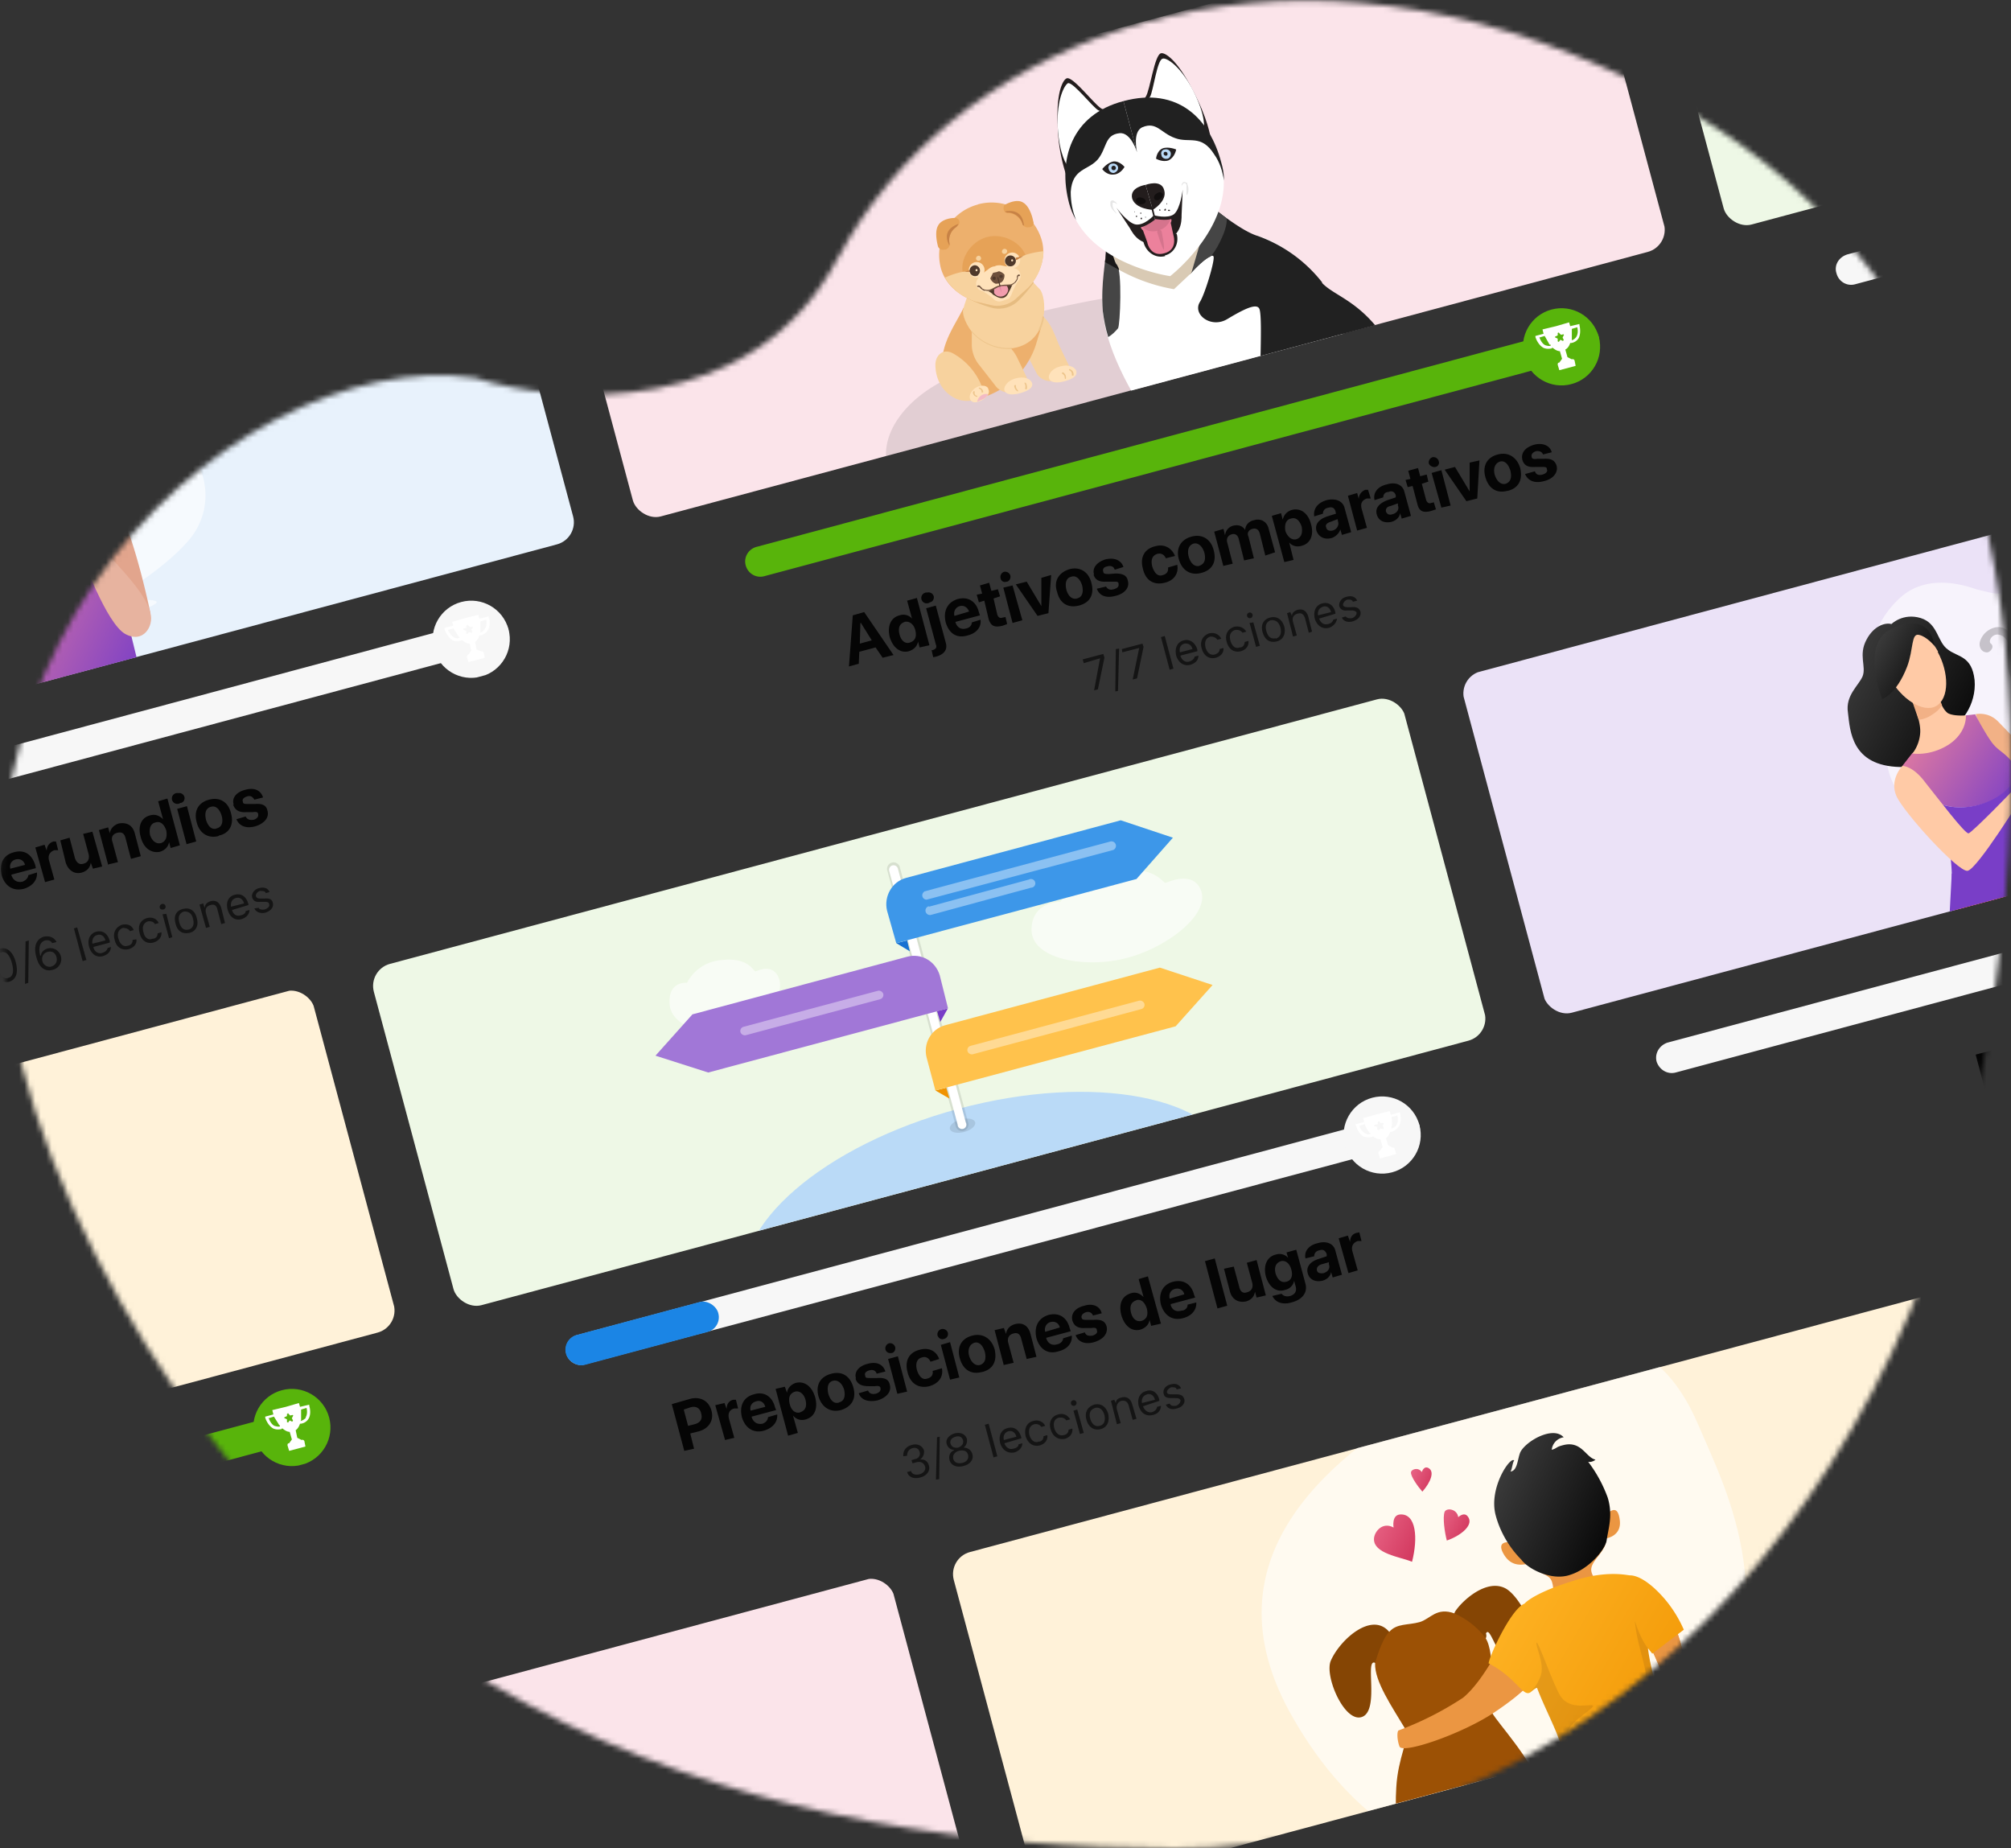 <svg width="370" height="340" fill="none" xmlns="http://www.w3.org/2000/svg">
    <rect width="100%" height="100%" fill="#333333" stroke="none"/>
    <mask id="a" style="mask-type:alpha" maskUnits="userSpaceOnUse" x="0" y="0" width="370" height="340">
        <path d="M154.3 47.2C138.8 77.1 103 74.5 87.3 69.5 42.8 63-30.3 126.3 13.4 222.2 57.1 318.2 144 340 216.2 340c72.3 0 137.7-59.2 150.7-156.7C380 86 350.6 34.3 289.3 10c-61.2-24.6-115.3 0-135 37.3Z" fill="#C4C4C4"/>
    </mask>
    <g mask="url(#a)">
        <g clip-path="url(#b)">
            <g clip-path="url(#c)">
                <rect x="-133" y="232.1" width="196.4" height="65" rx="4.2" transform="rotate(-15 -133 232.1)" fill="#FFF2D9"/>
                <g clip-path="url(#d)">
                    <path fill-rule="evenodd" clip-rule="evenodd" d="M6.1 225c5.2 4.4 5.8 12.1 1.4 17.3a51.7 51.7 0 0 1-10.7 8.9 97.7 97.7 0 0 1-15.2 8c-5.6 2.4-12 4.4-18.4 5.2-6.3.7-13.7.4-20.5-2.9a27.4 27.4 0 0 1-13-11.5 18.5 18.5 0 0 1 .5-17.9c2.7-4.6 6.8-7.8 10.8-10a44 44 0 0 1 13.6-4.6 12.2 12.2 0 0 1 9 22 73.3 73.3 0 0 0 25.2-13h.2c4.3-5.1 12-5.8 17.1-1.4Zm-55 13.2Zm.1 6.3Z" fill="#fff" fill-opacity=".6"/>
                    <path d="M-2.6 212.2c-3.3-1.4-10.6-1-17.8.2a40 40 0 0 0-16.3 5.6c.8 4.2 2.4 27.8 18.8 32.2a10.5 10.5 0 0 0 8.6-1.5C5 239-1.9 216.4-2.6 212.2Z" fill="#76B6F0"/>
                </g>
                <path d="M-96.5 302.8c-.4-1.5.5-3 2-3.4L57 258.8a2.8 2.8 0 0 1 1.5 5.4L-93 304.8c-1.5.4-3.1-.5-3.5-2Z" fill="#58B40B"/>
                <circle cx="53.7" cy="262.6" r="7.1" transform="rotate(-15 53.7 262.6)" fill="#58B40B"/>
                <path fill-rule="evenodd" clip-rule="evenodd" d="M53.3 263.4c-.4 0-.8-.2-1.3-.6h-.2v.1c-.6.1-1 .1-1.5-.1-1.1-.6-1.5-2-1.5-2v-.2l1.5-.4-.2-.8 2.5-.6 2.4-.7.2.7 1.7-.4v.2s.5 1.5-.2 2.5c-.3.4-.7.7-1.3.8h-.2c-.2.6-.5 1-.8 1.2l.3 1.4.8.4c.2-.1.4 0 .5.2l.2 1-3 .8-.3-1c0-.2 0-.4.3-.4l.5-.7-.4-1.4Zm3-2.6c-.3.3-.6.5-1 .6l.1-.2V259.3l1-.3c.1.4.2 1.2-.2 1.8Zm-6.9 0c.2.5.5 1.2 1.1 1.5.4.1.7.2 1 .1v-.2h-.1l-1-1.6-1 .3Zm3.5-.7c0-.1.1-.2.2 0l.3.3.4-.1c.1 0 .2.1.1.2l-.2.4.2.4s0 .2-.2.2l-.4-.2-.3.4-.2-.1v-.5l-.4-.2a.1.1 0 0 1 0-.2l.4-.2v-.4Z" fill="#fff"/>
            </g>
            <path d="M-46.5 310.5c.5 1.6 2.1 2.2 4.2 1.7 2.2-.6 3.2-2 2.7-3.7-.3-1.3-1.3-1.9-3.2-1.7h-1c-1 0-1.6-.1-1.7-.7-.2-.6.3-1.2 1.2-1.4.9-.3 1.7 0 2 .7l1.6-.4c-.4-1.6-2-2.3-4-1.8-2 .5-3 2-2.6 3.5.3 1.3 1.4 2 3.2 1.8h1c1.1-.1 1.6 0 1.8.7.1.6-.4 1.2-1.4 1.5-1 .3-1.8 0-2-.7l-1.8.5Zm10-5.7c.9-.2 1.5.2 1.8 1l-2.7.7c-.2-.8.2-1.5 1-1.7Zm2.3 3c0 .5-.4 1-1 1-1 .3-1.7-.2-2-1v-.2l4.5-1.2-.2-.5c-.5-2-2-2.9-3.9-2.4s-2.7 2.2-2.2 4.2c.6 2 2 3 4 2.5 1.7-.4 2.6-1.6 2.4-3l-1.6.5Zm3.1 1.2 1.8-.5-1-3.6c-.2-.9.1-1.5 1-1.8h.7l-.4-1.6-.6.1c-.7.2-1.1.8-1.2 1.7l-.3-1.2-1.7.5 1.7 6.4Zm11.1-9.9-1.8.5v5.3l-2.7-4.5-2 .5 4 5.8 2-.5.5-7Zm1 1.8c.2 1 1 1.4 2.3 1.4l1.2-.1c.7 0 1 .1 1 .4.1.5-.2.8-.9 1-.6.2-1.1 0-1.4-.5l-1.7.4c.5 1.3 1.7 1.8 3.5 1.4 1.6-.5 2.6-1.6 2.2-2.9-.2-1-1-1.3-2.3-1.2h-1.2c-.7 0-1-.1-1-.4-.2-.5.1-.8.7-1 .7-.2 1.2 0 1.4.6l1.6-.5c-.4-1.2-1.6-1.8-3.3-1.3-1.6.4-2.5 1.5-2.1 2.7Zm8.8 2.6a1 1 0 1 0-.5-2 1 1 0 0 0 .5 2Zm9.4-4.2-3.9 1-.6-2.2 3.7-1-.3-1.3-3.7 1-.6-2.1 4-1-.5-1.6-5.7 1.6 2.3 8.6 5.7-1.5-.4-1.5Zm.3-3.3c.2 1 1 1.4 2.3 1.3H3c.7 0 1 0 1 .4.1.4-.2.8-.9 1-.6.2-1.1 0-1.4-.6l-1.7.5c.5 1.2 1.7 1.8 3.5 1.3 1.6-.4 2.6-1.6 2.2-2.9-.2-.9-1-1.3-2.3-1.2H2.2c-.7 0-1 0-1-.4-.2-.4.1-.8.7-1 .7-.1 1.2.1 1.4.6l1.6-.4c-.4-1.3-1.6-1.8-3.3-1.4-1.6.4-2.5 1.5-2.1 2.8Zm6-5.3.4 1.5-1 .3.4 1.3 1-.3.8 3.4c.4 1.3 1 1.6 2.6 1.2.3 0 .6-.2.8-.3l-.3-1.3a3 3 0 0 1-.5.2c-.5.1-.8 0-1-.6l-.7-3 1.2-.4-.4-1.3-1.2.3-.4-1.4-1.7.4Zm8.1 5c-.6.2-1 0-1.2-.4-.1-.5.2-.9.8-1.1l1.3-.4.2.4c.2.7-.3 1.4-1.1 1.6Zm-.2 1.5c.8-.2 1.5-.8 1.6-1.6l.3 1 1.7-.5-1.2-4.4c-.3-1.3-1.6-1.9-3.3-1.4-1.7.4-2.5 1.6-2.2 2.8l1.6-.4c0-.5.3-1 1-1 .6-.3 1 0 1.2.6l.2.4-1.6.5c-1.6.5-2.3 1.5-2 2.6.3 1.2 1.4 1.7 2.7 1.4Zm4.8-1.4 1.7-.5-1-3.5c-.2-1 .2-1.6 1-1.8l.7-.1-.4-1.6-.5.1c-.8.2-1.2.8-1.2 1.7l-.4-1.2-1.7.5 1.8 6.4Z" fill="#000" fill-opacity=".9"/>
            <path d="m-31.8 325.6.7-.2-1.6-5.8-.7.2-1.2 1.5.2.8 1.2-1.5 1.4 5Zm1.3-4.8.7-.2c-.2-.7.1-1.2.8-1.4.7-.2 1.2.1 1.4.7.1.6 0 1-.5 2l-1.4 2.5.1.5 3.7-1-.1-.6-2.8.7 1-1.7c.7-1.4.9-2 .7-2.6-.2-1-1.2-1.4-2.2-1.2-1.1.3-1.7 1.3-1.4 2.3Zm6.4 4 .1-7.8-.6.2-.1 7.8.6-.2Zm3.8-2.3.7-.2-1.6-5.8-.7.2-1.2 1.6.2.7 1.2-1.4 1.4 5Zm1.3-4.8.7-.2c-.2-.6.1-1.2.8-1.4.7-.2 1.2.2 1.4.8.1.5 0 .8-.5 1.8l-1.4 2.7.1.5 3.7-1-.1-.7-2.8.7 1-1.7c.7-1.4.9-2 .7-2.6-.2-1-1.2-1.4-2.2-1.1-1.1.2-1.7 1.2-1.4 2.2Zm8.4 2.2.7-.2-1.6-6-.7.2 1.6 6Zm2.8-4.8c.6-.2 1.2.2 1.4 1l-2.3.6c-.2-.8.2-1.4.9-1.6Zm1.8 2.4c0 .4-.4.7-1 .9-.7.2-1.3-.3-1.6-1.1l3.1-.9v-.2c-.4-1.4-1.3-2-2.5-1.7-1.2.3-1.7 1.4-1.3 2.8.3 1.3 1.3 2 2.5 1.7 1-.3 1.5-1 1.5-1.7l-.7.2Zm1.2-2.5c.2.6.6.9 1.5.9h.8c.4 0 .7 0 .8.4.1.4-.2.7-.8.9-.6.1-1 0-1.2-.3l-.7.2c.3.7 1 1 2 .7 1-.3 1.6-1 1.4-1.8-.2-.6-.7-.9-1.5-.8h-.7c-.6 0-.9-.1-1-.4 0-.4.3-.8.8-.9.5-.1 1 0 1.1.3l.7-.2c-.3-.7-1-1-2-.7-.9.3-1.4 1-1.2 1.7Zm4.2-1.1c.2.6.6.8 1.5.8h.8c.5 0 .7.1.8.4.1.4-.2.8-.8 1-.6.1-1 0-1.2-.4l-.7.2c.3.7 1 1 2 .8 1-.3 1.6-1 1.4-1.8-.2-.6-.6-.9-1.5-.9H1c-.6 0-.8 0-1-.3 0-.4.3-.8.8-1 .5 0 1 0 1.1.4l.7-.2c-.3-.7-1-1-2-.7-.9.2-1.4 1-1.2 1.7Zm7 1.5c1.2-.3 1.8-1.4 1.4-2.7-.4-1.4-1.4-2-2.6-1.7-1.2.3-1.7 1.3-1.4 2.7.4 1.4 1.4 2 2.6 1.7Zm-.2-.6c-.8.2-1.4-.2-1.7-1.3-.2-1 0-1.7.9-2 .8-.1 1.4.3 1.7 1.4.3 1 0 1.7-.9 2Zm3.3-.3.6-.2-.6-2.5c-.2-.8 0-1.3.8-1.5.7-.2 1 0 1.3.8l.7 2.7.7-.2-.8-2.8c-.2-1-1-1.5-1.9-1.2-.7.2-1 .6-1.1 1.1L9 310l-.7.2 1.2 4.3Zm3.8-4.4c.2.7.6 1 1.5.9h.8c.5 0 .7.1.8.4.1.4-.2.8-.8 1-.5 0-1 0-1.2-.4l-.7.2c.3.7 1 1 2 .7 1-.2 1.6-1 1.4-1.7-.1-.7-.6-.9-1.5-.9h-.7c-.5 0-.8 0-1-.4 0-.4.3-.7.8-.9.5-.1 1 0 1.1.4l.7-.2c-.3-.7-1-1-2-.7-.8.2-1.4 1-1.2 1.6Z" fill="#000" fill-opacity=".6"/>
            <g clip-path="url(#e)">
                <rect x="67.7" y="178.4" width="196.4" height="65" rx="4.2" transform="rotate(-15 67.7 178.4)" fill="#EEF8E6"/>
                <g clip-path="url(#f)">
                    <path d="M123.2 184.7c.3 4.3 7 6 11.7 4.7 4.7-1.3 10-6 8.3-9.7-1.2-2.5-3.8-1.1-4.2-1-.4 0-1.2-2.6-6.1-2.1a7.8 7.8 0 0 0-6.5 4.2s-3.5-.4-3.2 3.9ZM189.8 171.2c.2 5.4 10.3 7 17.6 5 7.3-1.9 15.7-8.2 13.4-12.8-1.6-3.1-5.7-1.2-6.3-1-.7.1-1.7-3.2-9.2-2.2-7.5 1-10.2 5.7-10.2 5.7s-5.4-.1-5.3 5.3Z" fill="#fff" fill-opacity=".6"/>
                    <ellipse cx="182.2" cy="225.7" rx="46.5" ry="22.5" transform="rotate(-15 182.2 225.7)" fill="#BADAF7"/>
                    <ellipse cx="177.1" cy="207.1" rx="2.4" ry="1.2" transform="rotate(-15 177 207.1)" fill="#000" fill-opacity=".1"/>
                    <path d="M163.3 160.3a1.2 1.2 0 1 1 2.3-.6l12.5 46.7a1.2 1.2 0 1 1-2.3.6l-12.5-46.7Z" fill="#000" fill-opacity=".1"/>
                    <path d="M163.6 160.2a.8.8 0 0 1 1.6-.4l12.5 46.7a.8.8 0 1 1-1.5.4l-12.6-46.7Z" fill="#fff"/>
                    <path d="m174.4 185.5-2 .5.6 2 1.4-2.5Z" fill="#793EC7"/>
                    <path d="m174.4 185.5-44.1 11.8-9.7-3.1 6.8-7.6 39.5-10.6c2.6-.7 5.2.8 6 3.4l1.5 6Z" fill="#A177D7"/>
                    <rect x="136" y="189.1" width="27.2" height="1.6" rx=".8" transform="rotate(-15 136 189)" fill="#fff" fill-opacity=".4"/>
                    <path d="m164.9 173.5 2-.5.5 2-2.5-1.5Z" fill="#1871D2"/>
                    <path d="M163.2 167.5c-.6-2.6.9-5.3 3.5-6l39.5-10.6 9.6 3.2-6.7 7.6-44.2 11.8-1.7-6Z" fill="#3D97E9"/>
                    <path fill-rule="evenodd" clip-rule="evenodd" d="M170.1 164a.8.8 0 0 0 .4 1.5l34.2-9.1a.8.8 0 1 0-.4-1.6L170 164Zm.8 2.7a.8.8 0 1 0 .4 1.6l18.4-5a.8.8 0 1 0-.4-1.5l-18.4 5Z" fill="#fff" fill-opacity=".4"/>
                    <path d="m172.1 200.6 2-.5.6 2-2.6-1.5Z" fill="#F09300"/>
                    <path d="M170.5 194.6c-.7-2.6.8-5.3 3.4-6l39.5-10.6 9.7 3.2-6.8 7.6-44.2 11.8-1.6-6Z" fill="#FFC24C"/>
                    <rect x="177.8" y="192.6" width="33.7" height="1.6" rx=".8" transform="rotate(-15 177.8 192.6)" fill="#fff" fill-opacity=".4"/>
                </g>
                <path d="M104.2 249c-.4-1.4.5-3 2-3.4L257.7 205a2.8 2.8 0 0 1 1.4 5.5L107.6 251c-1.5.4-3-.5-3.4-2Z" fill="#F7F7F7"/>
                <circle cx="254.3" cy="208.8" r="7.1" transform="rotate(-15 254.3 208.8)" fill="#F7F7F7"/>
                <path fill-rule="evenodd" clip-rule="evenodd" d="M254 209.6c-.4 0-.9-.2-1.3-.5h-.2c-.6.2-1 .1-1.6 0-1-.6-1.4-2-1.4-2l-.1-.3 1.6-.4-.2-.7 2.5-.7 2.4-.6.2.7 1.7-.5v.2s.4 1.5-.3 2.5c-.3.4-.7.7-1.2.9h-.3c-.2.5-.4.9-.8 1.2l.4 1.3.8.4c.2 0 .4 0 .4.3l.3.9-3 .8-.3-1c0-.1 0-.3.3-.4l.5-.7-.4-1.4Zm2.9-2.6c-.2.3-.5.5-.9.6V207.3c.2-.6.1-1.2 0-1.8l1.1-.3c.1.4.2 1.2-.2 1.8Zm-6.8.1c.1.4.5 1.1 1.1 1.4.3.2.7.2 1 .1v-.1l-.2-.1c-.4-.5-.7-1-.9-1.6l-1 .3Zm3.4-.8h.3l.2.3h.5s.2 0 .1.1l-.2.4.2.4c0 .1 0 .2-.2.2l-.4-.1-.3.3-.3-.1v-.5l-.4-.1a.1.1 0 0 1 0-.3l.5-.1v-.5Z" fill="#fff"/>
                <rect x="103.4" y="246.3" width="29" height="5.7" rx="2.8" transform="rotate(-15 103.4 246.3)" fill="#1B85E5"/>
            </g>
            <path d="m123.6 258.3 2.3 8.6 1.8-.4-.7-2.8 1.6-.4c1.8-.5 2.8-2 2.3-3.8-.5-1.8-2-2.6-3.8-2.2l-3.5 1Zm2.2 1 1.2-.4c1-.3 1.8.1 2 1.1.3 1-.1 1.7-1.2 2l-1.2.3-.8-3Zm7.6 5.6 1.7-.4-1-3.6c-.2-1 .2-1.6 1-1.8h.7l-.4-1.6h-.5c-.8.2-1.2.8-1.2 1.7l-.4-1.1-1.7.4 1.8 6.4Zm5.7-7.1c.8-.3 1.5.2 1.7 1l-2.7.7c-.2-.8.2-1.5 1-1.7Zm2.2 2.9c0 .5-.4 1-1 1.2-1 .2-1.7-.3-2-1.2v-.1l4.5-1.2-.2-.5c-.5-2-2-3-3.9-2.4-1.9.5-2.7 2.1-2.2 4.2.6 2 2.1 3 4 2.5 1.7-.5 2.6-1.6 2.5-3l-1.7.5Zm5.1-6.3c-.9.3-1.5 1-1.6 1.8l-.4-1.1-1.7.4 2.3 8.6 1.8-.5-.9-3.2c.6.7 1.4 1 2.4.7 1.6-.5 2.2-2 1.7-4-.6-2.1-2-3.1-3.6-2.7Zm.9 5.4c-.9.3-1.7-.3-2-1.5-.3-1.2 0-2 1-2.3.8-.2 1.6.4 1.9 1.5.3 1.2 0 2-1 2.3Zm7.4-.4c2-.6 2.9-2.1 2.3-4.2-.6-2.1-2.1-3-4-2.5-2 .5-3 2-2.4 4.2.6 2 2.2 3 4.1 2.5Zm-.3-1.4c-.9.3-1.6-.3-2-1.6-.3-1.3 0-2.2.9-2.4.8-.2 1.6.4 2 1.6.3 1.3 0 2.2-1 2.4Zm3-4.4c.3 1 1.1 1.4 2.4 1.4h1.2c.6-.1 1 0 1 .4.1.4-.2.8-.9 1-.7.1-1.1 0-1.4-.6l-1.7.5c.4 1.2 1.7 1.7 3.5 1.3 1.6-.5 2.6-1.6 2.2-2.9-.2-1-1-1.3-2.4-1.2h-1.1c-.7 0-1 0-1-.4-.2-.5.1-.8.7-1 .7-.2 1.2 0 1.4.6l1.6-.4c-.4-1.3-1.6-1.9-3.3-1.4-1.6.4-2.5 1.5-2.1 2.7Zm7.7 2.8 1.8-.4-1.7-6.5-1.8.5 1.7 6.4Zm-1-7.5c.5-.1.7-.7.6-1.1a1 1 0 0 0-1.1-.7 1 1 0 0 0-.7 1.1c.1.5.6.8 1.1.7Zm8.7 1.1c-.5-1.4-1.8-2.2-3.6-1.7-2 .5-2.8 2.1-2.2 4.2.5 2 2 3 4 2.5 1.7-.5 2.6-1.7 2.3-3.3l-1.7.5c.1.7-.2 1.2-1 1.4-.8.3-1.5-.3-1.9-1.6-.3-1.2 0-2.1 1-2.3.6-.2 1.2.1 1.5.8l1.6-.5Zm2 3.8 1.7-.4-1.7-6.5-1.7.5 1.7 6.4Zm-1.1-7.5c.5-.1.8-.6.7-1.1a1 1 0 0 0-1.2-.7 1 1 0 0 0-.7 1.2c.2.5.7.8 1.2.6Zm7 6.1c2-.5 2.8-2 2.3-4.2-.6-2-2.2-3-4.1-2.5-2 .5-2.9 2.1-2.3 4.2.6 2.1 2.1 3 4 2.5Zm-.4-1.3c-.8.2-1.6-.4-2-1.7-.3-1.2.1-2.1 1-2.4.8-.2 1.5.4 1.9 1.7.3 1.3 0 2.1-.9 2.4Zm4.4 0 1.8-.4-1-3.7c-.2-.8.1-1.5 1-1.7.7-.2 1.2.1 1.4 1l1 3.7 1.8-.4-1.1-4.2c-.4-1.5-1.4-2.2-2.9-1.8-1 .3-1.5 1-1.6 1.8l-.4-1.1-1.7.4 1.7 6.5Zm8.6-7.9c.8-.2 1.5.2 1.7 1l-2.7.8c-.2-.8.2-1.6 1-1.8Zm2.3 3c0 .5-.5 1-1.1 1.1-1 .3-1.7-.2-2-1.1v-.1l4.5-1.2-.2-.6c-.5-2-2-2.9-3.9-2.4-1.9.6-2.7 2.2-2.2 4.3.6 2 2.1 3 4 2.4 1.7-.4 2.6-1.5 2.5-2.9l-1.6.5Zm1.7-3.3c.3 1 1 1.5 2.4 1.4h1.1c.7-.1 1 0 1 .4.2.4-.1.8-.8 1-.7.1-1.2 0-1.4-.6l-1.7.5c.4 1.2 1.7 1.8 3.4 1.3s2.6-1.6 2.3-2.9c-.3-1-1-1.3-2.4-1.2h-1.1c-.7 0-1 0-1.1-.4-.1-.4.2-.8.8-1 .6-.2 1.1.1 1.3.6l1.6-.4c-.3-1.3-1.6-1.9-3.2-1.4-1.7.4-2.5 1.5-2.2 2.7Zm12.5 1.7c1-.3 1.6-1 1.7-1.8l.3 1.1 1.8-.4-2.4-8.7-1.7.5.9 3.3c-.6-.6-1.4-1-2.3-.7-1.7.5-2.3 2-1.8 4 .6 2.1 2 3.1 3.5 2.7Zm-.8-5.4c.9-.3 1.6.3 2 1.5.3 1.2 0 2-1 2.3-.8.2-1.6-.3-1.9-1.5-.3-1.2 0-2 1-2.3Zm7.2-2.1c.8-.2 1.5.2 1.7 1l-2.7.8c-.2-.9.2-1.6 1-1.8Zm2.3 3c0 .5-.5 1-1.1 1-1 .3-1.7-.1-2-1v-.2l4.5-1.2-.2-.5c-.5-2-2-2.9-3.9-2.4s-2.7 2.2-2.2 4.2c.6 2 2.1 3 4 2.5 1.7-.4 2.6-1.6 2.5-2.9l-1.6.4Zm5.5.6 1.8-.5-2.3-8.7-1.8.5 2.3 8.7Zm7.2-8.9-1.8.5 1 3.7c.2.8-.1 1.5-.9 1.7-.7.3-1.3 0-1.5-1l-1-3.7-1.8.4 1.1 4.2c.4 1.5 1.6 2.1 3 1.8 1-.3 1.5-1 1.6-1.8l.3 1.1 1.7-.4-1.7-6.5Zm5.4 4c-.8.2-1.5-.3-1.9-1.5-.3-1.1 0-2 1-2.3.8-.2 1.6.4 1.9 1.6.3 1.1 0 2-1 2.2Zm1 3.8c2-.5 3-1.8 2.6-3.4l-1.7-6.3-1.8.5.3 1c-.5-.6-1.4-.9-2.3-.6-1.6.4-2.3 2-1.8 4 .6 2 2 3 3.5 2.5 1-.2 1.6-1 1.7-1.7l.3 1.1c.2.8-.1 1.4-1 1.7-.7.2-1.3 0-1.6-.4l-1.7.4c.5 1.1 1.8 1.7 3.5 1.2Zm6-5.4c-.7.1-1.2 0-1.3-.5-.1-.5.2-.9.8-1.1l1.4-.4v.4c.3.7-.2 1.4-1 1.6Zm-.3 1.4c.8-.2 1.5-.8 1.6-1.6l.3 1 1.7-.5-1.2-4.4c-.3-1.3-1.6-1.9-3.3-1.4-1.7.4-2.5 1.6-2.2 2.8l1.6-.4c0-.5.3-1 1-1.1.6-.2 1 0 1.3.7v.4l-1.5.5c-1.6.5-2.3 1.5-2 2.6.3 1.2 1.4 1.7 2.7 1.4Zm4.8-1.4 1.7-.5-1-3.6c-.2-.9.2-1.5 1-1.8h.7l-.4-1.6-.5.1c-.8.2-1.2.8-1.2 1.7l-.4-1.2-1.7.5 1.8 6.4Z" fill="#000" fill-opacity=".9"/>
            <path d="m167.9 269.2.7-.2c.8-.2 1.4.1 1.6.8.2.6-.3 1.2-1 1.4-.8.2-1.4 0-1.6-.6l-.7.2c.3 1 1.3 1.3 2.4 1 1.2-.3 1.9-1.2 1.6-2.2-.2-.8-.8-1.2-1.6-1.1.5-.4.8-1 .7-1.7-.3-.8-1.1-1.3-2.2-1-1.2.3-1.7 1.2-1.6 2.1l.7-.1c0-.7.3-1.2 1-1.4.7-.2 1.2.2 1.3.7.2.6-.2 1.2-.8 1.3l-.7.2.2.6Zm4.9 2.9.1-7.8-.5.1-.2 7.8.6-.1Zm4.4-2.4c1.3-.3 2-1.2 1.7-2.2-.2-.8-.9-1.2-1.6-1.2.5-.4.7-1 .6-1.6-.3-.9-1.2-1.3-2.3-1-1 .3-1.7 1.1-1.4 2 .2.6.7 1 1.3 1v.1c-.7.3-1 1-.8 1.8.3 1 1.3 1.4 2.5 1.1Zm-.1-.6c-.8.2-1.5 0-1.7-.7-.2-.7.3-1.3 1-1.5.9-.2 1.5 0 1.7.7.2.7-.2 1.3-1 1.5Zm-.8-2.8c-.7.1-1.2-.1-1.4-.7-.2-.6.2-1.1.9-1.3.7-.2 1.2 0 1.4.7.1.6-.2 1-.9 1.3Zm6.5 1.8.7-.2-1.6-6-.7.2 1.6 6Zm2.7-4.8c.7-.2 1.3.2 1.5 1l-2.3.6c-.2-.8.2-1.4.8-1.6Zm1.9 2.4c0 .4-.4.7-1 .8-.7.2-1.3-.2-1.6-1l3.1-.9v-.2c-.4-1.4-1.3-2-2.5-1.7-1.2.3-1.7 1.4-1.4 2.7.4 1.4 1.4 2 2.6 1.8 1-.3 1.5-1 1.5-1.7l-.7.2Zm4.9-3.4c-.3-.7-1.2-1.2-2.2-.9-1.2.3-1.7 1.4-1.4 2.8.4 1.3 1.4 2 2.6 1.7 1-.3 1.5-1 1.4-1.9l-.7.2c0 .5-.3 1-.9 1-.7.3-1.4-.2-1.7-1.2-.2-1 0-1.7.9-2 .6-.1 1 .1 1.3.5l.7-.2Zm4.6-1.2c-.4-.7-1.2-1.2-2.2-.9-1.2.3-1.8 1.4-1.4 2.7.4 1.4 1.4 2 2.6 1.8 1-.3 1.5-1 1.4-1.9l-.7.2c0 .5-.3.9-.9 1-.8.2-1.4-.3-1.7-1.2-.3-1 0-1.8.8-2 .7-.1 1.1.1 1.4.5l.7-.2Zm1.8 2.7.7-.2-1.2-4.3-.7.2 1.2 4.3Zm-1-5.2a.5.5 0 1 0-.3-1 .5.5 0 0 0 .3 1Zm4.8 4.3c1.2-.3 1.7-1.4 1.4-2.8-.4-1.4-1.4-2-2.6-1.7-1.2.4-1.8 1.4-1.4 2.8.4 1.4 1.4 2 2.6 1.7Zm-.2-.6c-.8.2-1.4-.3-1.7-1.3-.3-1 0-1.7.9-2 .8-.2 1.4.3 1.7 1.3.2 1 0 1.8-.9 2Zm3.2-.3.7-.2-.7-2.5c-.2-.8.2-1.4.8-1.6.7-.1 1.2.1 1.4 1l.7 2.5.7-.2-.8-2.7c-.3-1-1-1.5-2-1.2-.6.1-1 .5-1 1l-.3-.6-.6.2 1.1 4.3Zm5.5-5.5c.7-.2 1.3.2 1.5 1l-2.4.6c-.1-.8.2-1.4 1-1.6Zm1.9 2.3c-.1.5-.4.8-1 1-.7.1-1.3-.3-1.6-1.1l3-1v-.2c-.3-1.3-1.3-2-2.4-1.6-1.2.3-1.7 1.4-1.4 2.7.4 1.4 1.4 2 2.6 1.7 1-.2 1.5-.9 1.5-1.7l-.7.2Zm1.2-2.4c.1.6.6.8 1.4.8h.8c.5 0 .8.1.9.4 0 .4-.3.8-.8 1-.6.1-1 0-1.2-.4l-.7.2c.3.7 1 1 2 .7 1-.2 1.6-1 1.4-1.7-.2-.7-.7-.9-1.5-.9h-.7c-.6 0-.9 0-1-.4 0-.3.3-.7.8-.9.5 0 .9 0 1 .4l.8-.2c-.3-.7-1-1-2-.7-.9.2-1.4 1-1.2 1.7Z" fill="#000" fill-opacity=".6"/>
            <g clip-path="url(#g)">
                <rect x="268.3" y="124.6" width="196.4" height="65" rx="4.2" transform="rotate(-15 268.3 124.6)" fill="#EBE2F7"/>
                <g clip-path="url(#h)">
                    <path d="M405.8 122.1c1.5-1.8 2.8-3.7 3-6.3l-.1-1.8c-1-7.8-9.7-13.2-17-14.3-5-.8-10.3.6-14.2 3.9-3.2 2.6-6.5 6.3-11 5.5l-2.9-.7c-4.5-1.6-9.8-2-13.7 1.3-5.2 4.5-7.8 12.2-4 18.1l.7 1.7c.7 1.6 1.3 3.3 1.1 5.2l-.2 1.8c-1.6 6 2.4 11.7 7.7 14.2l1.9.9a27.4 27.4 0 0 0 12.7 2 86 86 0 0 0 13.8-1.7l3.4-.8 2.7-.6 2.9-.5c3.5-.8 6.5-3.2 8-6.5 1.7-3.9 1.2-8.2 1.3-12.3 0-2.7.7-5 2.3-7.1l1.6-2Z" fill="#fff" fill-opacity=".6"/>
                    <path opacity=".5" fill-rule="evenodd" clip-rule="evenodd" d="M366.3 118.4c.5.4.3 1-.2 1.4a1 1 0 0 1-.4.2c-1.1.1-1.7-1-1.4-2a3.8 3.8 0 0 1 2.9-2.6c2.2-.4 3.6 2 3.4 4v1.1c-.2.6-.2 1.1-.2 1.7 0 .9.3 1.7.7 2.5v.2c.3.4.8 1.3.3 1.4-.6.3-1-.5-1.2-1-.3-.8-.6-1.6-.7-2.5v-1.9l.1-.5c0-.8 0-1.6-.2-2.3-.5-1.2-2.2-2-3.1-.7-.2.3-.3.8 0 1Zm5.1 9 .2-.4.5-.1c.2 0 .5.3.5.5 0 .7-1.4.7-1.2 0Z" fill="#000" fill-opacity=".4"/>
                    <path d="M361.7 179s-1.7-5-2-10.4c-.5-5.3-.2-6.7-.2-6.7l10.2-1.5 1.2 4.6-9.2 14Z" fill="#F15F46"/>
                    <path d="m368.3 165-8 .5v2.2c0 1.1.2 2.3.4 3.4l1 7.8 1.5 5.1 1.8 6.7s6.3 0 8.2-2.1c0-4.8-.6-13-.2-13l.3-3.4-3.9-6-1.1-1.3Z" fill="#F15F46"/>
                    <path d="M374.7 158.3s11.4 8.7 8.2 28.8c-1.4 1.1-4.8 1.8-7.6 1.1-.7-2.8-.8-10.3-2.3-12.7a52.9 52.9 0 0 1-5.3-13c.3-1.3 5.7-3 5.7-3l1.3-1.2Z" fill="#F15F46"/>
                    <path d="M348 114.8s2.1-2.1 5.4-1.1c3.2 1 3 4.4 5 5.8 1.8 1.4 4.4 1.1 4.9 5.6.4 4.5-2.6 8.7-5.6 9.3-3 .7.9 6.8-8.1 6.7-9-.2-9.2-6.7-9.6-10-.5-3.2 2-5 2.7-6.7.7-1.8-.8-3.9.7-6.7 1.4-2.7 3.6-3.2 4.6-2.9Z" fill="url(#i)"/>
                    <path d="M363.4 131.4s2.3-.6 4.2 1.3l9.4 9.7-2.4 6.4s-2.4-1.3-4.1-4a58.1 58.1 0 0 1-7-13.4Z" fill="#F2B186"/>
                    <path d="M366 147.5a10 10 0 0 0 5.2-5v-.3c-1-3-3-3.7-4.2-5-1.2-1.2-3.6-5.8-3.6-5.8l-1.7.2-9.9 7-1.8 2.3s4.3 6.1 6.8 10.7l.8-3.5s3.7 1.3 8.3-.6Z" fill="url(#j)"/>
                    <path d="M358.5 155.5c.8 3.7.6 7.3.6 7.3s10.7.7 15.9-4.4c-2-3.2-3.7-7-4.2-9.4-.5-2.3 1.3-3.7.4-6.6a10 10 0 0 1-5.3 5c-4.6 2-8.3.7-8.3.7l-.8 3.5 1.7 3.9Z" fill="#793EC7"/>
                    <path d="M351.8 138.6s3.2.6 6.7-1.6c3.5-2.3 3.2-5.4 3.2-5.4s-2.2.2-3.3-.4c-1-.7-1.5-2.4-1.5-2.4l-5 .3s1.5 3.4 1.4 5.6a7 7 0 0 1-1.5 4ZM374.6 132.4s2.4 9 3 12.5c.7 3.6-1.4 4.2-2.8 4.2-1.3 0-2.2-2.8-2.1-5.8l-.2-11 2.1.1Z" fill="#FFCAA6"/>
                    <path d="M350 140.9s1.9-.1 4.2 3c2.4 3 7.4 9.6 8 9.4.7-.2 8.4-8.1 8.7-8.5.3-.3 2.5-1.1 2.5-1.1s1 2.4.8 2.4l-2.2.5s-8.2 13.3-10 13.6c-1.8.2-11.8-10.8-13.1-13.8-1.3-3 1.1-5.5 1.1-5.5Z" fill="#FFCAA6"/>
                    <path d="M357.3 129.7s-.3.8-1.7 1.7c-1.4 1-2.6 1-2.6 1l-1.1-3.2h5.2l.2.5Z" fill="#F2B186"/>
                    <path d="M356.5 119.9c2.1 3.8 2.2 8.6-.3 10-2.4 1.3-6.4-1.3-8.5-5.2-2.1-3.9-1.5-7.5.9-8.8 2.4-1.4 5.8 0 8 4Z" fill="#FFCAA6"/>
                    <path d="M355.9 118.8s-1.4-1.7-2.8-2c-1.5-.4-1 2.6-2.2 5.8-2 5.2-4.6 6-4.6 6s-4.2-10.2 1.8-13c5.9-2.7 7.5 1 7.8 3.2Z" fill="url(#k)"/>
                    <path d="M381.1 168.4s-5.1 4.6-6 6.2c-1 1.7-1.1 3.8-1.1 3.8s-1-3.2-1.1-2.7v3.2s-1.2-2.4-4.2-3.3c-3-.9-7.4-.4-5.4-1 2-.4 5.6-.4 5.7-.4l-4.5-.3 16.6-5.5Z" fill="#CC524C"/>
                    <path d="m372.5 153.8 4.7 6.5c2.3 3 4.7 7.6 4.7 7.6s-3.1 2.5-10.9 4.7c-7.7 2.2-12.6 1.3-12.6 1.3l.7-13.2s5 .6 8.4-.8c3.3-1.4 5-6 5-6Z" fill="#793EC7"/>
                </g>
                <path d="M304.8 195.3c-.4-1.5.5-3 2-3.5l151.6-40.6a2.8 2.8 0 0 1 1.4 5.5l-151.5 40.6c-1.5.4-3-.5-3.5-2Z" fill="#F7F7F7"/>
            </g>
            <path d="m363.5 194 2.3 8.7 1.8-.5-.7-2.8 1.6-.4c1.8-.5 2.8-2 2.3-3.8-.5-1.8-2-2.6-3.8-2.1l-3.5.9Zm2.2 1 1.2-.4c1-.3 1.8.1 2 1.1.3 1-.1 1.7-1.2 2l-1.2.3-.8-3Zm7.6 5.7 1.7-.5-1-3.6c-.2-.9.2-1.6 1-1.8h.7l-.4-1.6h-.5c-.8.3-1.2.9-1.2 1.7l-.4-1.1-1.7.4 1.8 6.5Zm5.7-7.2c.8-.2 1.5.2 1.7 1l-2.7.7c-.2-.8.2-1.5 1-1.7Zm2.3 3c0 .4-.5.9-1.1 1-1 .3-1.7-.2-2-1v-.2l4.5-1.2-.2-.5c-.5-2-2-3-3.9-2.4-1.9.5-2.7 2.1-2.2 4.2.6 2 2.1 3 4 2.5 1.7-.5 2.6-1.6 2.5-3l-1.6.5Zm1.4-6.8.4 1.4-1 .3.4 1.3 1-.2.8 3.3c.4 1.3 1.1 1.6 2.6 1.2.4 0 .7-.2.8-.3l-.3-1.3a3 3 0 0 1-.4.2c-.5.1-.8 0-1-.5l-.8-3.1 1.2-.3-.4-1.3-1.2.3-.4-1.5-1.7.5Zm7.4.8c.8-.2 1.5.2 1.7 1l-2.7.8c-.2-.9.2-1.6 1-1.8Zm2.2 3c0 .5-.4 1-1 1.1-1 .2-1.7-.2-2-1.2l4.5-1.3-.2-.5c-.5-2-2-2.9-3.9-2.4s-2.7 2.2-2.2 4.2c.6 2 2.1 3 4 2.5 1.7-.4 2.6-1.6 2.5-2.9l-1.7.4Zm3.1 1.2 1.8-.4-1-3.6c-.2-1 .2-1.6 1-1.8l.7-.1-.4-1.6-.6.1c-.7.2-1.1.8-1.1 1.7l-.4-1.2-1.7.5 1.7 6.4Zm4.5-1.2 1.8-.5-1.7-6.4-1.8.5 1.7 6.4Zm-1-7.5c.5-.2.8-.7.6-1.2a1 1 0 0 0-1.1-.6 1 1 0 0 0-.7 1.1c.1.5.7.8 1.2.7Zm2.3-1.3.4 1.5-.9.2.4 1.3.9-.2.9 3.4c.3 1.2 1 1.6 2.5 1.2l.9-.3-.4-1.3-.4.1c-.5.2-.8 0-1-.5l-.8-3 1.2-.4-.3-1.3-1.2.3-.4-1.5-1.8.5Zm7.4.8c.8-.2 1.5.3 1.7 1l-2.7.8c-.2-.8.2-1.6 1-1.8Zm2.3 3c0 .5-.5 1-1.1 1.1-.9.3-1.7-.2-1.9-1.1v-.1l4.4-1.2-.1-.5c-.6-2-2-3-4-2.5-1.9.6-2.7 2.2-2.1 4.3.5 2 2 3 4 2.4 1.6-.4 2.5-1.5 2.4-2.9l-1.6.5Z" fill="#000" fill-opacity=".9"/>
            <path d="M371.8 217.6c1.3-.4 1.7-1.6 1.2-3.6-.5-1.9-1.6-2.8-2.9-2.4-1.2.3-1.7 1.6-1.2 3.5.5 2 1.6 2.8 2.9 2.5Zm-.2-.6c-.9.2-1.6-.5-2-2-.4-1.6-.1-2.6.7-2.8.9-.2 1.6.5 2 2 .4 1.6.2 2.5-.7 2.8Zm3.7.8V210l-.5.2-.1 7.8.6-.2Zm3.8-2.3.7-.2-1.6-5.8-.7.2-1.2 1.5.2.8 1.2-1.5 1.4 5Zm4.3-1c1.4-.4 1.9-1.8 1.4-3.7-.6-2-1.7-2.7-3-2.4a2 2 0 0 0-1.5 2.6 2 2 0 0 0 2.4 1.4c.7-.2 1.2-.7 1.3-1.3.5 1.5.2 2.5-.8 2.7-.6.2-1 0-1.4-.5l-.7.2c.4.9 1.3 1.2 2.3 1Zm-.7-2.8c-.8.2-1.4-.2-1.7-1-.2-.7.2-1.4 1-1.6.7-.2 1.4.2 1.7 1 .2.7-.2 1.4-1 1.6Zm6.4 1.1.7-.2-1.6-6-.7.2 1.6 6Zm2.7-4.8c.7-.2 1.3.2 1.5 1l-2.4.6c-.1-.8.2-1.4 1-1.6Zm1.9 2.4c-.1.4-.4.7-1 .9-.7.2-1.3-.2-1.6-1v-.1l3-.9v-.2c-.4-1.4-1.3-2-2.4-1.7-1.2.3-1.8 1.4-1.4 2.8.4 1.3 1.4 2 2.6 1.7.9-.3 1.4-1 1.4-1.7l-.6.2Zm1.1-2.5c.2.6.7.9 1.5.9h.8c.5 0 .8 0 .9.4 0 .4-.3.8-.8 1-.6 0-1 0-1.2-.4l-.7.2c.2.7 1 1 2 .7 1-.3 1.6-1 1.4-1.8-.2-.6-.7-.8-1.6-.8h-.7c-.5 0-.8-.1-.9-.4 0-.4.3-.8.8-.9.5-.1.9 0 1 .3l.7-.2c-.2-.6-1-1-1.9-.7-.9.3-1.4 1-1.3 1.7Zm4.3-1.1c.1.6.6.9 1.4.8h.8c.5 0 .8.1.9.4 0 .4-.3.8-.8 1-.6.1-1 0-1.2-.3l-.7.1c.2.7 1 1 2 .8 1-.3 1.6-1 1.4-1.8-.2-.6-.7-.9-1.5-.8h-.8c-.5 0-.8-.1-.9-.4 0-.4.3-.8.8-1 .5 0 .9 0 1 .4l.8-.2c-.3-.7-1-1-2-.7-.9.2-1.4 1-1.3 1.7Zm7 1.5c1.2-.3 1.7-1.3 1.4-2.7-.4-1.4-1.4-2-2.6-1.7-1.3.3-1.8 1.4-1.4 2.7.4 1.4 1.3 2 2.6 1.7Zm-.2-.6c-.8.2-1.4-.2-1.7-1.3-.3-1 0-1.7.8-1.9.9-.2 1.5.2 1.7 1.3.3 1 0 1.7-.8 2Zm3.2-.3.7-.1-.7-2.6c-.2-.8.1-1.3.8-1.5.7-.2 1.1 0 1.3.9l.8 2.6.6-.2-.7-2.8c-.3-1-1-1.4-2-1.2-.6.2-1 .6-1 1.1h-.1l-.2-.6-.6.1 1.1 4.3Zm3.9-4.3c.1.6.6.8 1.4.8h.8c.5 0 .8.1.9.4 0 .4-.3.8-.8 1-.6.1-1 0-1.2-.4l-.7.2c.3.7 1 1 2 .7 1-.2 1.6-1 1.4-1.7-.2-.6-.7-.9-1.5-.9h-.7c-.6 0-.9 0-1-.4 0-.3.3-.7.8-.8.5-.2.9 0 1 .3l.8-.2c-.3-.7-1-1-2-.7-.9.2-1.4 1-1.2 1.7Z" fill="#000" fill-opacity=".6"/>
        </g>
        <g clip-path="url(#l)">
            <g clip-path="url(#m)">
                <rect x="-26.3" y="340.3" width="196.4" height="65" rx="4.2" transform="rotate(-15 -26.3 340.3)" fill="#FBE4EA"/>
                <g clip-path="url(#n)">
                    <path d="M95.8 345s5.5 4.6 8.6 5.4c3.1.8 8.8 4.2 11.2 8.8 2.3 4.6 8 16.5 9.9 17.7 1.8 1.3 6.3 4.2 8 9.3 1.7 5 4.1 9.1-1.6 12-5.7 2.8-11.4 5-13.5 5.2-2.1 0-7.4-1-9.5-.3-2.2.8-3.7 4-6 4.5-2.2.5-6.9-.4-7.8-3-1-2.6-7.3-16.1-10-19.5-2.5-3.4-8.6-13-9.2-20.9-.5-8 2-11.6-.3-16.7l19-5.1s.7 2 1.2 2.5Z" fill="#fff"/>
                    <path d="M116.3 359a26.3 26.3 0 0 0-11.9-8.6c-3.1-.9-8.6-5.5-8.6-5.5-.5-.4-1.2-2.5-1.2-2.5l-3.2.9c-1.6 2-4.2 5.5-4.3 6.8-.2 1.7.8 2.1.8 3 0 1.8 3.1 5.4 4.3 4.1 1.1-1.3 4-4 4.1-2.9.1 1.1-1.6 6.7-2.5 8.2-1.5 2.3 2 5 5 3.2 3-1.8 5.4-3 5.9-1.9.5 1 .2 8.1.2 10.7-.1 2.5 2.2 11.8 2.6 11.2.4-.5 2.5-4 3-5.6l2.5 8.9s4.5 7.3 7.5 5c3-2.4 4.7-7.7 14.7-7-6.5-24.4-15.5-24.2-19-28Z" fill="#212121"/>
                    <path d="M97.7 337c3 11.2-9.4 20.8-9.4 20.8s-15.6-2.2-18.5-13.3A14.3 14.3 0 0 1 80 326.9 14.5 14.5 0 0 1 97.7 337Z" fill="#fff"/>
                    <path d="M82.4 326.2c.1 0 .9-.5 1.4-1.4.8-1.2 1.6-7.7 2.8-8 .7-.2 2.9 1.1 5.7 6.5 3 5.6 3.4 8.9 3.4 8.9l-13.3-6Z" fill="#231D1D"/>
                    <path d="M82.4 326.5c.2 0 1.7-1 2.2-1.7.6-1.1 1.3-6.8 2.3-7 .6-.3 3.2 1.2 5.6 5.8 2.5 4.9 2 7.1 2 7.1l-12-4.2Z" fill="#fff"/>
                    <path d="M77.7 327.5c-.1 0-1 0-2-.5-1.3-.7-5.2-5.9-6.4-5.6-.7.2-2 2.5-1.7 8.5a31 31 0 0 0 1.6 9.4l8.5-11.8Z" fill="#231D1D"/>
                    <path d="M77.8 327.7c-.1.1-2 0-2.7-.4-1.1-.6-4.6-5.2-5.6-5-.6.3-2.1 2.8-1.9 8 .3 5.4 1.8 7.2 1.8 7.2l8.4-9.8Z" fill="#fff"/>
                    <path d="M97.7 336.9c-2.1-8-7.9-14-18-11.3l2.5 9.4s-.9-3.8 1-4.6c2.6-1.1 3.4 1.1 6 2 2.6 1 4.8-.8 7.2 3 1 1.4 1.5 3 1.8 4.8 0-1.2-.2-2.3-.5-3.3Z" fill="#212121"/>
                    <path d="M69.7 344.4c-2.1-8 .4-16.3 10-18.8l2.5 9.4s-1.1-3.7-3.2-3.5c-2.8.3-2.3 2.7-4 4.8-1.8 2.1-4.7 1.6-5 6 0 1.8.3 3.5 1 5.2-.6-1-1-2-1.3-3.1Z" fill="#212121"/>
                    <path d="M84.5 336.1c-.3.1-1.4-.7-1.6-2.2-.2-1.6.7-2.9 2-2.8 1.4 0 2.6 1 3.3 1.5 1.3 1 2.4.7 2.2 1-.7.4-1.6.5-2.4.3-.8-.3-1.6-.6-2.2.2-.6.8 0 1.7-1.3 2Z" fill="none"/>
                    <path d="M89.4 334.5s-.2 1.4-1.4 2c-1.1.4-2.3-.3-2.3-.3s.1-1.4 1.2-1.9c1.1-.4 2.5.2 2.5.2Z" fill="#231F20"/>
                    <path d="M87.8 336.2c.4-.1.7-.6.6-1.1a.9.9 0 0 0-1.1-.6c-.5 0-.8.6-.6 1 0 .5.6.8 1 .7Z" fill="#BADAF7"/>
                    <path d="M87.8 335.2a.4.4 0 0 1-.2.5.4.4 0 0 1-.5-.3.4.4 0 0 1 .1-.4H87.5a.4.4 0 0 1 .3.2Z" fill="#231F20"/>
                    <path d="M80.8 337.1c.4 0 1-1.3.3-2.7-.6-1.5-2-2.1-3.2-1.4-1.1.7-1.6 2.2-2 3-.7 1.4-1.8 1.7-1.4 1.8.8 0 1.6-.3 2.2-.9.6-.6 1.2-1.3 2-.9 1 .4 1 1.4 2.1 1.1Z" fill="none"/>
                    <path d="M75.8 338.1s.8 1.2 2.2 1c1.2-.1 1.9-1.4 1.9-1.4s-.9-1.1-2-1c-1.2.2-2.1 1.4-2.1 1.4Z" fill="#231F20"/>
                    <path d="M78 338.8c.5-.2.8-.6.7-1.1a.9.9 0 0 0-1-.6c-.6 0-.9.6-.7 1 .1.5.6.8 1 .7Z" fill="#BADAF7"/>
                    <path d="M78 338.3c.2 0 .3-.3.3-.5-.1-.2-.3-.3-.5-.3s-.3.3-.3.5.3.3.5.3Z" fill="#231F20"/>
                    <path d="M86.5 347.8a11 11 0 0 0 3.3-1.8c.4-.8.6-1.7.6-2.6 0 0-2.5-3.9-4-5.4a3.8 3.8 0 0 0-5.3.1c-.4.4-.8 1-1 1.6-.6 2-.8 6.7-.8 6.7l1.3 1.7c2.1 1 4 .4 5.9-.3Z" fill="none"/>
                    <path d="M83.8 341s2.9-1.1 3.4 1c.6 2-2.1 3.6-2.1 3.6l-1.3-4.5Z" fill="#231D1D"/>
                </g>
            </g>
            <g clip-path="url(#o)">
                <rect x="174.4" y="286.6" width="196.4" height="65" rx="4.2" transform="rotate(-15 174.4 286.6)" fill="#FFF2D9"/>
                <g clip-path="url(#p)">
                    <path d="M313 323c16-27.4 4.9-48.2-.5-60.8-7.8-18.4-22.2-20.6-47.5-6-18.5 10.6-44.7 29.6-27 60 21.3 37.1 59 34.1 75 6.8Z" fill="#fff" fill-opacity=".6"/>
                    <path d="M257.6 278.6c-1.6.1-1.2 2.4-1.2 2.4-2-1.1-3.5.7-3.6 2-.2 2.8 4.8 3.4 7 4.3 1.1-4.3.8-8.9-2.2-8.7Z" fill="url(#q)"/>
                    <path d="M270 278.9c-.7-.8-1.7.2-1.7.2-.2-1.5-2.1-1.8-2.5-1-.4 1 0 3.8.4 5.3 2.8-1 5.1-3 3.8-4.5Z" fill="url(#r)"/>
                    <path d="M262.7 270c-.8-.3-1.1.8-1.1.8-.7-1-2-.5-2 .1 0 .8 1.3 2.6 2.1 3.5 1.5-1.7 2.4-3.8 1-4.4Z" fill="url(#s)"/>
                    <path d="M289.7 339.9c-4.9.7-3.5 29 3 28.2 6.3-.8 2-29-3-28.2ZM244.9 305.4c-1.4 2.8 2.7 12.2 6 10.3 2.8-1.7.2-10.7 2.1-9.8 1.9 1 5-2.8 2.6-5.7-3.2-3.8-9 1.4-10.7 5.2ZM277 292.2c-3.6-1.9-8.2 2.5-9.3 4.3-1 1.9 3.8 5.6 4.7 5.6a1.2 1.2 0 0 0 1-1.6c1-2.1 2.6 8.6 8.2 6.1 3.4-1.5-1-12.4-4.6-14.4Z" fill="#854504"/>
                    <path d="M286.7 337.6c-1.6-2-2.7-8-4-10.7-3-5.9-8.4-11.3-8.4-12.4 0-1.2.9-10.4-1-13.2-1.5-2-3.5-3.5-5.7-4.5-3.3-1.2-4.4 1-6.4 1.6-2.2.6-4.2.2-5.6 1.8-1.5 1.5-2.6 5.8-2.6 5.8-.1 3.3 3 7.8 5.7 12.3.7 1.3-1.5 5-1.8 10.5-.6 9.6 2 12.7 2.4 16.4.3 3-1.6 11.2-.8 15.9 3.5 20.4 27.8 11.3 34.7 3 4.2-5 .1-18.1-6.5-26.5Z" fill="#9C5105"/>
                    <path d="M306.3 309.3c0 3 2 12.2 2 12.2s-.6 2-.2 2.4c.4.3.5-.9.8-.7.3.2.2.5.2 1 0 .9-.7 1.2-.1 1.4.6.2 1.2-.6 1.6-1 .3-.2.3-1.6.3-1.6s-.9-2.9-.7-3.9c.5-4.6 1-8.5.5-10.4-.5-1.7-1.4-8.2-3.3-10.7-2-2.6-5.7 1.3-4.3 3.9a52 52 0 0 1 3.2 7.4Z" fill="#EB9642"/>
                    <path d="M306.3 309.3c0 3 2 12.2 2 12.2s-.6 2-.2 2.4c.4.3.5-.9.8-.7.3.2.2.5.2 1 0 .9-.7 1.2-.1 1.4.6.2 1.2-.6 1.6-1 .3-.2.3-1.6.3-1.6s-.9-2.9-.7-3.9c.5-4.6 1-8.5.5-10.4-.5-1.7-1.4-8.2-3.3-10.7-2-2.6-5.7 1.3-4.3 3.9a52 52 0 0 1 3.2 7.4Z" fill="#EB9642"/>
                    <path d="M318.5 362.4c.3.7-4.2 1.5-4.4 1.4a93.9 93.9 0 0 1-7.7-21.8c-.3-1.2-6.2-13.5-6.5-14.3l1.2 6.8c1.1 6.6.5 5.4 1.4 9 .6 2 2.5 6.9 4.2 14l2.2 7.6c-.2 1.1-3.3 1.5-4.2 1.3a48 48 0 0 1-7.9-21.6c-.2-2.6-6.9-12.6-8-21-.6-5 17.3-8 17.5-7.8 3.6 2.2 4.4 22.2 5.6 24.2 3.7 5.9 6.2 21 6.6 22.2Z" fill="#57617D"/>
                    <path d="M302.7 328c.2.3 3 0 1.9.7a3.4 3.4 0 0 1-4.7-1l.3 1.2 1 5.6a22 22 0 0 0-2.8-5.9c-.4-.5-3.8 1.2-5 0 1.6-.2 5.7 0 5.9-3.5 2.2 2.5 5.3.1 6.2-.5-.3 1.6-3 3-2.8 3.3Z" fill="#2D0E0E" style="mix-blend-mode:multiply" opacity=".1"/>
                    <path d="M284.3 304.2c.3-3.1-4.7-7-6.3-4.7-1.3 1.7-4.7 9.4-8.8 12.8a58.8 58.8 0 0 1-11.8 6c-.4 0-.4 1.7.1 3 .6 1.4 11.4-2.3 17.3-6.2 5.4-3.6 9.2-7 9.5-10.9ZM295.5 283s3-.4 2.5-3.5c-.5-3.7-2.8-.2-3-.7-.8-3.6-3.1-9.3-11.1-7-7.5 2-4.8 12.1-4.8 12.1s-4-1.1-2.6 1.7c1.8 3.5 4.7 1.7 5.1 2.2 1.6 2 3.6 1.6 4 3.4.4 1.3 0 4 .8 4.2 1.4.5 6.2-1.4 8.2-2.2 2-.7-1.3-1.8-1.8-4.1-.4-1.9 2.8-3.6 2.7-6Z" fill="#EB9642"/>
                    <path d="M292.2 268.9c.6.2 1.5-.4 1.3-.4-1.7-.4-2.5-3.4-5.7-2.7-1.7.4-1.2.6-2.3.9a2.6 2.6 0 0 1 2.2-2.3c-2-2.2-7.1.8-8 2.8-.5 1.2-.5 3.4-1.8 3.5.3-.3.4-1.8.7-2-.6-1-4.8 5-3.4 10.1.8 3 2.5 5.9 4.7 8.1 1.2 1.7 5.6 4 9 2.8 3.5-1.1 6.4-4.6 6.7-6.3.3-2.2 1.2-4.6.2-7.9a25 25 0 0 0-3.6-6.6Z" fill="url(#t)"/>
                    <path d="M309.2 320c0 .1-8.2 4.8-9.3 5.1-3.6 1.2-8.1 2-11.8 1.2v-.2c0-5.2-3.2-10.1-5.3-15.6-.3 0-.8.5-1.2.8-1.4 1-2.6-2.7-7.7-5.3-.1-.8 4-10 6.6-11 .6-.7 3.1-2.4 9-4.2 6.2-2 9.9-1 10.4-1 1.6 0 4 1.5 6.6 4.6a23 23 0 0 1 3.3 5.4l-5.8 4.4-.8-1c.5 4.3 3 13.2 6 16.8Z" fill="url(#u)"/>
                    <path d="M303.2 303.2Zm0 0c-.2-.2-1.4-1.8-2.4-5 .2 3.4 2 8.4 2 9.8 0 4.6-2.3 7.4-.8 7.2 2.7-.4 2.2 1.5 4.4 3l2.8 1.8c-3-3.6-5.5-12.5-6-16.8ZM290 319.4c-4.6-.7 3.4-5 3.1-5.6-.3-.5-4.2 1-6-1.8-1.3-2-4.2-10.5-4.4-9.8-.2.7 1.5 3.8.8 6-.4 1.1-1 2.2-1.9 3 .4-.2.9-.7 1.2-.7 2 5.5 5.3 10.4 5.3 15.6.6-1.4 1.4-3.4 2.6-4.5 2.2-2 7.4-4.3 7.2-4.7-.5-1-7 2.6-7.9 2.5Z" fill="#2D0E0E" style="mix-blend-mode:multiply" opacity=".1"/>
                </g>
                <path d="M210.9 357.3c-.5-1.5.4-3 2-3.5l151.5-40.6a2.8 2.8 0 1 1 1.4 5.5l-151.5 40.6c-1.5.4-3-.5-3.4-2Z" fill="#F7F7F7"/>
                <circle cx="361" cy="317" r="7.1" transform="rotate(-15 361 317)" fill="#F7F7F7"/>
                <path fill-rule="evenodd" clip-rule="evenodd" d="M360.7 317.8c-.5 0-.9-.2-1.3-.5h-.2c-.6.2-1.1.1-1.6 0-1-.6-1.4-2-1.5-2v-.3l1.6-.4-.2-.7 2.5-.7 2.4-.6.2.7 1.7-.5v.2s.4 1.5-.3 2.5a2.1 2.1 0 0 1-1.3.9h-.2c-.2.5-.4.9-.8 1.2l.4 1.3.7.4c.3 0 .5 0 .5.3l.3.9-3.1.8-.2-1c-.1-.1 0-.3.2-.4l.6-.7-.4-1.4Zm2.9-2.6c-.2.3-.5.5-.9.6V315.5c.2-.6 0-1.3 0-1.8l1.1-.3c0 .4.2 1.2-.2 1.8Zm-6.8.1c.1.4.5 1.1 1 1.4.4.2.7.2 1.1.1l-.1-.1v-.1c-.5-.5-.8-1-1-1.6l-1 .3Zm3.4-.8s.2-.1.2 0l.3.3h.5s.2 0 0 .1l-.2.4.3.4c0 .1 0 .2-.2.2l-.4-.1-.3.3-.3-.1v-.5l-.4-.1a.1.1 0 0 1 0-.3l.4-.1.1-.5Z" fill="#fff"/>
            </g>
            <path d="M244.6 369.3c.4 1.6 2 2.2 4.1 1.7 2.2-.6 3.2-2 2.8-3.7-.4-1.3-1.4-1.9-3.3-1.7h-1c-1 0-1.5-.1-1.7-.7-.1-.6.3-1.2 1.2-1.4 1-.3 1.7 0 2 .7l1.7-.4c-.5-1.6-2-2.3-4-1.8-2 .5-3 2-2.7 3.5.4 1.3 1.5 2 3.3 1.8h1c1-.1 1.6 0 1.7.7.2.6-.3 1.2-1.3 1.5-1 .3-1.8 0-2.1-.7l-1.7.5Zm12.8-7.7-1.8.5 1 3.7c.2.8-.1 1.5-.9 1.7-.8.2-1.3-.1-1.5-1l-1-3.8-1.8.5 1.1 4.2c.4 1.5 1.6 2.1 3 1.7 1-.2 1.5-.9 1.6-1.8l.3 1.2 1.7-.5-1.7-6.4Zm6.7 5.2c1.6-.4 2.3-2 1.7-4-.6-2-1.9-3-3.5-2.6-1 .2-1.5.9-1.7 1.7l-.9-3.3-1.7.5 2.3 8.6 1.7-.4-.3-1.1c.6.6 1.4.9 2.4.6Zm-2-5c.8-.3 1.6.3 2 1.5.2 1.2-.1 2-1 2.3-.9.2-1.6-.4-2-1.6-.2-1.1.1-2 1-2.3Zm5.5-3-1.7.5 1.8 6.7c.1.5 0 .8-.6 1h-.3l.4 1.3.5-.1c1.5-.4 2-1.3 1.7-2.6l-1.8-6.7Zm-1-.6c.4-.1.7-.6.6-1.1a1 1 0 0 0-1.2-.7 1 1 0 1 0 .5 1.8Zm8.1-1.2-1.7.4 1 3.7c.2.9-.1 1.5-1 1.8-.7.2-1.2-.2-1.5-1l-1-3.8-1.7.5 1 4.1c.5 1.5 1.7 2.2 3 1.8 1-.3 1.5-1 1.6-1.8l.4 1.1 1.7-.4-1.8-6.4Zm3 6 1.7-.4-1-3.7c-.3-.8 0-1.5.9-1.7.8-.2 1.3.1 1.5 1l1 3.8 1.8-.5-1.1-4.2c-.4-1.5-1.5-2.2-3-1.8-.9.3-1.5 1-1.6 1.8l-.3-1.1-1.7.4 1.7 6.5Zm11.7-7.4c-.4-1.5-1.8-2.2-3.6-1.8-1.9.5-2.8 2.2-2.2 4.2.6 2.1 2.1 3 4 2.5 1.7-.4 2.6-1.7 2.3-3.2l-1.6.4c0 .7-.3 1.3-1 1.5-.9.2-1.6-.4-2-1.6-.3-1.3 0-2.2 1-2.4.7-.2 1.2.2 1.5.8l1.6-.4Zm.3-4.2.4 1.4-.9.3.4 1.3.9-.2.9 3.3c.3 1.3 1 1.6 2.6 1.2.3 0 .6-.2.8-.3l-.4-1.3a3 3 0 0 1-.4.2c-.5.1-.8 0-1-.5l-.8-3.1 1.2-.3-.3-1.4-1.2.4-.4-1.5-1.8.5Zm6 6.8 1.8-.5-1.7-6.4-1.7.5 1.7 6.4Zm-1-7.5c.5-.2.8-.7.7-1.2a1 1 0 0 0-1.2-.6 1 1 0 0 0-.7 1.1c.2.5.7.8 1.2.7Zm8.2-1.3-1.9.5v5.3l-2.7-4.6-1.9.5 4 5.9 2-.6.5-7Zm3.6.3c.8-.2 1.4.2 1.7 1l-2.7.7c-.2-.8.2-1.5 1-1.7Zm2.2 3c0 .5-.4 1-1 1-1 .3-1.7-.1-2-1v-.2l4.5-1.2-.2-.5c-.5-2-2-2.9-3.9-2.4s-2.7 2.2-2.2 4.2c.6 2 2.1 3 4 2.5 1.7-.4 2.6-1.6 2.4-2.9l-1.6.4Zm14.9-2-2.3-8.6-2.1.6-.8 6.8-4.2-5.5-2.1.6 2.3 8.6 1.6-.4-1.5-5.9 4 5.2 1-.3.9-6.4 1.6 5.8 1.6-.4Zm4.3-1c2-.5 2.8-2 2.3-4.2-.6-2-2.2-3-4.1-2.4-2 .5-2.9 2-2.3 4.2.5 2 2.1 3 4 2.5Zm-.4-1.3c-.9.3-1.6-.3-2-1.6-.3-1.3 0-2.2 1-2.4.8-.2 1.5.4 1.9 1.6.3 1.3 0 2.2-.9 2.4Zm7.4-.5c2-.5 2.9-2.1 2.3-4.2-.6-2.1-2.2-3-4-2.5-2 .5-3 2-2.4 4.2.6 2 2.2 3 4.1 2.5Zm-.3-1.4c-1 .3-1.7-.3-2-1.6-.3-1.3 0-2.2.9-2.4.8-.2 1.6.4 2 1.6.3 1.3 0 2.2-1 2.4Zm6.8-.4c1-.3 1.5-1 1.7-1.7l.3 1 1.7-.4-2.3-8.7-1.8.5 1 3.3h-.1c-.5-.6-1.4-.9-2.3-.6-1.6.4-2.3 2-1.7 4 .5 2 1.9 3 3.5 2.6Zm-.8-5.4c.8-.2 1.6.4 2 1.5.2 1.2-.1 2.1-1 2.3-.9.3-1.6-.3-2-1.5-.3-1.2 0-2 1-2.3Z" fill="#000" fill-opacity=".9"/>
        </g>
        <g clip-path="url(#v)">
            <g clip-path="url(#w)">
                <rect x="-134" y="-39.9" width="196.4" height="65" rx="4.2" transform="rotate(-15 -134 -39.9)" fill="#FFF2D9"/>
                <g clip-path="url(#x)">
                    <path fill-rule="evenodd" clip-rule="evenodd" d="M5.1-47c5.2 4.4 5.8 12.1 1.4 17.3a51.7 51.7 0 0 1-10.7 8.9 97.6 97.6 0 0 1-15.2 8c-5.6 2.4-12 4.4-18.4 5.2-6.3.7-13.7.4-20.5-2.9a27.4 27.4 0 0 1-13-11.5 18.5 18.5 0 0 1 .5-17.9 27 27 0 0 1 10.8-10 44 44 0 0 1 13.6-4.6 12.2 12.2 0 0 1 9 22 73.3 73.3 0 0 0 25.2-13h.2C-7.7-50.6 0-51.3 5-47Zm-55 13.2Zm.1 6.3Z" fill="#fff" fill-opacity=".6"/>
                </g>
                <path d="M-97.5 30.8c-.4-1.5.5-3 2-3.4L56-13.2a2.8 2.8 0 1 1 1.5 5.4L-94 32.8c-1.5.4-3.1-.5-3.5-2Z" fill="#58B40B"/>
            </g>
            <path d="M-47.5 38.5c.5 1.6 2.1 2.2 4.2 1.7 2.2-.6 3.2-2 2.7-3.7-.3-1.3-1.3-1.9-3.2-1.7h-1c-1 0-1.6-.1-1.7-.7-.2-.6.3-1.2 1.2-1.4.9-.3 1.7 0 2 .7l1.6-.4c-.4-1.6-2-2.3-4-1.8-2 .5-3 2-2.6 3.5.3 1.3 1.4 2 3.2 1.8h1c1.1-.1 1.6 0 1.8.7.1.6-.4 1.2-1.4 1.5-1 .3-1.8 0-2-.7l-1.8.5Zm10-5.7c.9-.2 1.5.2 1.8 1l-2.7.7c-.2-.8.2-1.5 1-1.7Zm2.3 3c0 .5-.4 1-1 1-1 .3-1.7-.2-2-1v-.2l4.5-1.2-.2-.5c-.5-2-2-2.9-3.9-2.4s-2.7 2.2-2.2 4.2c.6 2 2 3 4 2.5 1.7-.4 2.6-1.6 2.4-3l-1.6.5ZM-32 37l1.8-.5-1-3.6c-.2-.9.1-1.5 1-1.8h.7l-.4-1.6-.6.1c-.7.2-1.1.8-1.2 1.7L-32 30l-1.7.5L-32 37Zm11.1-9.9-1.8.5V33l-2.7-4.5-2 .5 4 5.8 2-.5.5-7Zm1 1.8c.2 1 1 1.4 2.3 1.4l1.2-.1c.7 0 1 .1 1 .4.1.5-.2.8-.9 1-.6.2-1.1 0-1.4-.5l-1.7.4c.5 1.3 1.7 1.8 3.5 1.4 1.6-.5 2.6-1.6 2.2-2.9-.2-1-1-1.3-2.3-1.2h-1.2c-.7 0-1-.1-1-.4-.2-.5.1-.8.7-1 .7-.2 1.2 0 1.4.6l1.6-.5c-.4-1.2-1.6-1.8-3.3-1.3-1.6.4-2.5 1.5-2.1 2.7Zm8.8 2.6a1 1 0 1 0-.5-2 1 1 0 0 0 .5 2Zm9.4-4.2-3.9 1-.6-2.2 3.7-1-.3-1.3-3.7 1-.6-2.1 4-1-.5-1.6-5.7 1.6 2.3 8.6 5.7-1.5-.4-1.5Zm.3-3.3c.2 1 1 1.4 2.3 1.3H2c.7 0 1 0 1 .4.1.4-.2.8-.9 1-.6.2-1.1 0-1.4-.6l-1.7.5c.5 1.2 1.7 1.8 3.5 1.3C4 27.5 5 26.3 4.7 25c-.2-.9-1-1.3-2.3-1.2H1.2c-.7 0-1 0-1-.4-.2-.4.1-.8.7-1 .7-.1 1.2.1 1.4.6l1.6-.4c-.4-1.3-1.6-1.8-3.3-1.4-1.6.4-2.5 1.5-2.1 2.8Zm6-5.3.4 1.5-1 .3.4 1.3 1-.3L6 25c.4 1.3 1 1.6 2.6 1.2.3 0 .6-.2.8-.3l-.3-1.3a3 3 0 0 1-.5.2c-.5.1-.8 0-1-.6l-.7-3 1.2-.4-.4-1.3-1.2.3-.4-1.4-1.7.4Zm8.1 5c-.6.2-1 0-1.2-.4-.1-.5.2-.9.8-1.1l1.3-.4.2.4c.2.7-.3 1.4-1.1 1.6Zm-.2 1.5c.8-.2 1.5-.8 1.6-1.6l.3 1L16 24l-1.2-4.4c-.3-1.3-1.6-1.9-3.3-1.4-1.7.4-2.5 1.6-2.2 2.8l1.6-.4c0-.5.3-1 1-1 .6-.3 1 0 1.2.6l.2.4-1.6.5c-1.6.5-2.3 1.5-2 2.6.3 1.2 1.4 1.7 2.7 1.4Zm4.8-1.4 1.7-.5-1-3.5c-.2-1 .2-1.6 1-1.8l.7-.1-.4-1.6-.5.1c-.8.2-1.2.8-1.2 1.7l-.4-1.2-1.7.5 1.8 6.4Z" fill="#000" fill-opacity=".9"/>
            <path d="m-32.8 53.6.7-.2-1.6-5.8-.7.2-1.2 1.5.2.8 1.2-1.5 1.4 5Zm1.3-4.8.7-.2c-.2-.7.1-1.2.8-1.4.7-.2 1.2.1 1.4.7.1.6 0 1-.5 2l-1.4 2.5.1.5 3.7-1-.1-.6-2.8.7 1-1.7c.7-1.4.9-2 .7-2.6-.2-1-1.2-1.4-2.2-1.2-1.1.3-1.7 1.3-1.4 2.3Zm6.4 4 .1-7.8-.6.2-.1 7.8.6-.2Zm3.8-2.3.7-.2-1.6-5.8-.7.2-1.2 1.6.2.7 1.2-1.4 1.4 5Zm1.3-4.8.7-.2c-.2-.6.1-1.2.8-1.4.7-.2 1.2.2 1.4.8.1.5 0 .8-.5 1.8l-1.4 2.7.1.5 3.7-1-.1-.7-2.8.7 1-1.7c.7-1.4.9-2 .7-2.6-.2-1-1.2-1.4-2.2-1.1-1.1.2-1.7 1.2-1.4 2.2Zm8.4 2.2.7-.2-1.6-6-.7.2 1.6 6Zm2.8-4.8c.6-.2 1.2.2 1.4 1l-2.3.6c-.2-.8.2-1.4.9-1.6Zm1.8 2.4c0 .4-.4.7-1 .9-.7.2-1.3-.3-1.6-1.1l3.1-.9v-.2c-.4-1.4-1.3-2-2.5-1.7-1.2.3-1.7 1.4-1.3 2.8.3 1.3 1.3 2 2.5 1.7 1-.3 1.5-1 1.5-1.7l-.7.2Zm1.2-2.5c.2.6.6.9 1.5.9h.8c.4 0 .7 0 .8.4.1.4-.2.7-.8.9-.6.1-1 0-1.2-.3l-.7.2c.3.7 1 1 2 .7 1-.3 1.6-1 1.4-1.8-.2-.6-.7-.9-1.5-.8h-.7c-.6 0-.9-.1-1-.4 0-.4.3-.8.8-.9.5-.1 1 0 1.1.3l.7-.2c-.3-.7-1-1-2-.7-.9.3-1.4 1-1.2 1.7Zm4.2-1.1c.2.6.6.8 1.5.8h.8c.5 0 .7.1.8.4.1.4-.2.8-.8 1-.6.1-1 0-1.2-.4l-.7.2c.3.7 1 1 2 .8 1-.3 1.6-1 1.4-1.8-.2-.6-.6-.9-1.5-.9H0c-.6 0-.8 0-1-.3 0-.4.3-.8.8-1 .5 0 1 0 1.1.4l.7-.2c-.3-.7-1-1-2-.7-.9.2-1.4 1-1.2 1.7Zm7 1.5c1.2-.3 1.8-1.4 1.4-2.7-.4-1.4-1.4-2-2.6-1.7-1.2.3-1.7 1.3-1.4 2.7.4 1.4 1.4 2 2.6 1.7Zm-.2-.6c-.8.2-1.4-.2-1.7-1.3-.2-1 0-1.7.9-2 .8-.1 1.4.3 1.7 1.4.3 1 0 1.7-.9 2Zm3.3-.3.6-.2-.6-2.5c-.2-.8 0-1.3.8-1.5.7-.2 1 0 1.3.8l.7 2.7.7-.2-.8-2.8c-.2-1-1-1.5-1.9-1.2-.7.2-1 .6-1.1 1.1L8 38l-.7.2 1.2 4.3Zm3.8-4.4c.2.7.6 1 1.5.9h.8c.5 0 .7.1.8.4.1.4-.2.8-.8 1-.5 0-1 0-1.2-.4l-.7.2c.3.7 1 1 2 .7 1-.2 1.6-1 1.4-1.7-.1-.7-.6-1-1.5-.9h-.7c-.5 0-.8 0-1-.4 0-.4.3-.7.8-.9.5-.1 1 0 1.1.4l.7-.2c-.3-.7-1-1-2-.7-.8.2-1.4 1-1.2 1.6ZM170.5-3.8l.8-.1c.8-.3 1.4 0 1.6.7.1.6-.3 1.2-1 1.4-.8.2-1.4 0-1.6-.6l-.7.2c.3 1 1.3 1.4 2.4 1 1.2-.3 1.9-1.2 1.6-2.2-.2-.8-.8-1.2-1.6-1v-.2c.5-.3.8-.9.6-1.6-.2-.8-1-1.3-2.2-1-1.1.3-1.7 1.2-1.5 2.2l.7-.2c-.1-.7.3-1.2 1-1.4.7-.1 1.2.2 1.3.7.2.6-.2 1.2-.8 1.3l-.7.2.1.6Zm5 2.9.1-7.8-.6.1-.1 7.8.6-.1Zm4.4-2.4c1.2-.3 2-1.2 1.6-2.2-.2-.8-.8-1.2-1.5-1.2.5-.3.7-1 .6-1.6-.3-.9-1.2-1.3-2.3-1-1 .3-1.7 1.1-1.4 2 .1.7.6 1 1.3 1v.1c-.7.3-1 1-.8 1.8.3 1 1.3 1.5 2.5 1.1Zm-.2-.6c-.7.2-1.4 0-1.6-.7-.2-.7.3-1.3 1-1.5.9-.2 1.5 0 1.7.7.2.7-.3 1.3-1 1.5Zm-.7-2.8c-.7.2-1.3-.1-1.4-.7-.2-.6.2-1.1.9-1.3.6-.2 1.2.1 1.4.7.1.6-.2 1.1-1 1.3Zm6.5 1.8.7-.2-1.6-6-.7.2 1.6 6Zm2.7-4.8c.7-.2 1.3.2 1.5 1l-2.4.6c-.1-.8.2-1.4 1-1.6Zm1.9 2.4c-.1.4-.4.7-1 .9-.7.1-1.3-.3-1.6-1.1l3-.9v-.2c-.3-1.4-1.3-2-2.4-1.7-1.2.3-1.7 1.4-1.4 2.8.4 1.3 1.4 2 2.6 1.7 1-.3 1.5-1 1.5-1.7l-.7.2Zm1.2-2.5c.1.6.6.9 1.4.8h.8c.5 0 .8.2.9.5 0 .3-.3.7-.8.9-.6.1-1 0-1.2-.3l-.7.2c.3.7 1 1 2 .7 1-.3 1.6-1 1.4-1.8-.2-.6-.7-.9-1.5-.8h-.7c-.6 0-.9-.1-1-.4 0-.4.3-.8.8-1 .5 0 .9 0 1 .4l.8-.2c-.3-.7-1-1-2-.7-.9.3-1.4 1-1.2 1.7Zm4.2-1.1c.1.6.6.8 1.5.8h.7c.5 0 .8.1.9.4 0 .4-.2.8-.8 1-.6.1-1 0-1.2-.4l-.7.2c.3.7 1 1 2 .7 1-.2 1.6-1 1.4-1.7-.2-.6-.7-.9-1.5-.9h-.7c-.6 0-.9 0-1-.3 0-.4.3-.8.8-1 .5 0 1 0 1 .4l.8-.2c-.3-.7-1-1-2-.7-.9.2-1.4 1-1.2 1.7Zm7 1.5c1.2-.3 1.7-1.4 1.4-2.7-.4-1.4-1.4-2-2.6-1.7-1.2.3-1.8 1.3-1.4 2.7.4 1.4 1.4 2 2.6 1.7Zm-.2-.6c-.8.2-1.4-.2-1.7-1.3-.3-1 0-1.7.9-2 .8-.1 1.4.3 1.7 1.3.2 1 0 1.8-.9 2Zm3.2-.3.7-.2-.7-2.5c-.2-.8.2-1.3.8-1.5.7-.2 1.2 0 1.4.8l.7 2.7.7-.2-.8-2.8c-.3-1-1-1.5-2-1.2-.6.2-1 .6-1 1.1l-.3-.7-.6.2 1.1 4.3Zm3.9-4.4c.1.7.6 1 1.5.9h.8c.4 0 .7.1.8.4.1.4-.2.8-.8 1-.6 0-1 0-1.2-.4l-.7.2c.3.7 1 1 2 .7 1-.2 1.6-1 1.4-1.7-.2-.7-.7-1-1.5-.9h-.7c-.6 0-.9 0-1-.4 0-.4.3-.7.8-.9.5-.1 1 0 1.1.4l.7-.2c-.3-.7-1-1-2-.7-.9.2-1.4 1-1.2 1.6Z" fill="#000" fill-opacity=".6"/>
        </g>
        <g clip-path="url(#y)">
            <g clip-path="url(#z)">
                <rect x="-100" y="87.1" width="196.4" height="65" rx="4.2" transform="rotate(-15 -100 87.1)" fill="#E8F2FC"/>
                <g clip-path="url(#A)">
                    <path fill-rule="evenodd" clip-rule="evenodd" d="M33.3 81.5c5.4 4.5 6 12.5 1.5 17.8-2.7 3.2-7 6.5-11.2 9.2-4.5 3 9.6.7 3.8 3.2a73.1 73.1 0 0 1-19 5.3c-6.6.8-14.2.5-21.3-3a28.4 28.4 0 0 1-13.4-11.9 19.2 19.2 0 0 1 .5-18.5c2.7-4.8 7-8.2 11-10.4 4.3-2.3 9.2-3.9 14.3-4.7a12.6 12.6 0 0 1 9.3 22.8c2.8-.7 5.7-1.7 8.8-3 4.3-1.8-11 1.2-7.8-1a49.4 49.4 0 0 0 5.6-4.2l.1-.1c4.5-5.4 12.5-6 17.8-1.5Z" fill="#fff" fill-opacity=".6"/>
                    <path d="M27.3 130s4.4 3.4 7.3 10.2L4 148.4s-1.6-6.5 2.6-14c6.6-.4 20.6-4.4 20.6-4.4Z" fill="#CDA295"/>
                    <path d="M6.7 134.3s3.1 1.8 10.8 0c7.6-1.7 9.8-4.3 9.8-4.3s-1.5-.8-2.8-5.2c-3.5-.4-17.4 4-17.4 4s.6 2.3-.4 5.5Z" fill="#FFC4AD"/>
                    <path d="M-.9 114.7s1.6 2.3 2.8 3.5c1.2 1.1 2.6 7.6 3 11 8.3.1 21.2-4.3 21.2-4.3l-2.3-9.4-7.9-17-17.1 4.6.3 11.6Z" fill="url(#B)"/>
                    <path d="M-2.5 68s2.5-2.5 6.2-1.3c3.8 1.2 3.6 5 5.7 6.7 2.2 1.6 5.3 1.3 5.8 6.4.5 5.2-.7 13.2-4.2 14-3.5.7-1.3 4.5-11.7 4.4-10.4-.2-10.6-7.7-11.1-11.4-.6-3.7 2.4-5.8 3.2-7.8.8-2-1-4.4.7-7.6 1.7-3.2 4.2-3.7 5.4-3.4Z" fill="url(#C)"/>
                    <path d="M8.5 89.2a6 6 0 0 0 1.2 2.2c.9 1 3.9 1.6 6 1.6s6.2 0 8.4 6.2c2.1 6.3 3.6 13.7 3.6 13.7l-13.3-13s-2 4.3-5.8 5.4c-3.8 1-7.2-2-7.7-1.9a7 7 0 0 0-1.4 1.4l-8.4 13s.7-13.2 1.8-16.1c1-3 4.9-4.3 7.3-5.6 2.4-1.3 2.5-4.2 2.5-4.2l5.8-2.7Z" fill="#E2A58D"/>
                    <path d="m8.2 87.9.3 1.3s-1.4 2-5.8 2.7c-.1-1-.5-2.2-.5-2.2l6-1.8Z" fill="#B4806C"/>
                    <path d="M-4 80.9s1.6 4.8 3.3 6.6C1 89.3 2.5 90.7 5.4 90c2.9-.8 4-3.4 3.5-8-.5-4.7-1.6-6.2-1.6-6.2s-2-.3-3.2-1.4c-1.2-1.1-1.8-2-1.8-2s.9 2.8-.8 4c-1.7 1.2-2.6.8-3.4 1.5-.9.8 0 2-2.2 3Z" fill="#E2A58C"/>
                    <path d="m14.8 94.8.8-6.5c0-.7-.7-3-1.4-4-.6-1.1-1.3-1.4-1.2-1.1.1.3 1.1 1.6 1.3 3-.9-1.7-2.4-3.2-2.4-2.7s1.4 2.6 1.4 2.6-1.8-2.4-1.9-2c0 .5 1.1 2.5 1.1 2.5S11 84.6 11 85c0 .4 1.1 2 1.4 2.5.2.5-.6 5.2-.2 6.6.5 1.4 2.6.6 2.6.6Z" fill="#E7B39F"/>
                    <path d="M1.6 85.6s-1.5-.8-2.4.2c-1 1-.4 1.9.9 2.4 1.2.5 3.3-.3 3.3-.3l-.6-.5s-1.7.5-2.4.3-1.5-1-.8-1.6c.8-.7 1.7 0 1.9.2.1.2.6 0 .6 0l-.5-.7Z" fill="#FEEFEC"/>
                    <path d="M8.8 83.2s1 2-.4 4c-2.2 1-3.1 1.6-3.1 1.6S2.8 89 1.6 86c2.1-2.4 7.2-2.8 7.2-2.8Z" fill="#FEEFEC"/>
                    <path d="M6.3 87.1c2-.9 3-2.8 2.3-4.2-.6-1.5-2.7-2-4.7-1.1-2 .8-3 2.7-2.3 4.2.6 1.5 2.8 2 4.7 1.1Z" fill="#FEEFEC"/>
                    <path d="M-2.8 89.4s1.5-2.2 2.2-2.8c.6-.5 1-.5 1.2-.4.1.2 0 .4 0 .4s.4-.4.6-.3c.2.1 0 .5 0 .5s.4-.4.6 0c.1.5-.6 3.7-.6 3.7s-3.5.1-4-1Z" fill="#F2C2B0"/>
                    <path d="m1 89.5.9-4.1c.2-.6.7-.3.6.7l-.7 4.4c-.1 1-1-.1-.8-1Z" fill="#F2C2B0"/>
                    <path d="M7 88.5c1.1-.5 1.8-1.6 1.5-2.4-.4-.7-1.6-1-2.8-.4-1.2.5-1.9 1.6-1.5 2.3.3.8 1.5 1 2.7.5Z" fill="#EED5D6"/>
                    <path d="M-2.4 97.9s-1.3 5-3.2 9.5c-1.9 4.5-4 10.2-3.2 12.9.8 2.7 2.7 4.4 5.7 2.6 3-1.8 3.2-11.2 3.1-14.8 0-3.7.5-10.2.5-10.2h-2.9ZM14.7 93.8s3.5 6.4 7 10.2c3.5 3.8 5.5 6.6 6 8.9.6 2.2-1.3 5.6-4.7 3.7-3.4-2-7.6-13.4-8.8-16.5-1.3-3.2-2-5-2-6.5 0-1.3 2.5.2 2.5.2Z" fill="#E7B39F"/>
                    <path d="M.7 103.5v-7.8l.3-.2.2 8H.7Z" fill="#793EC7"/>
                    <path d="M1.8 90.7 1 95.1c0 .6-.6 2.8-.6 2.8s-1.3.4-2.9 0c-.4-4-.6-8.2-.5-8.4 0-.2.6-.4.8-.3l.3.3s.4-.3.7-.2c.3.1.5.6.6.6.2 0 .5-.4 1-.2.4.1.5.4.5.4l.8.6Z" fill="#E7B39F"/>
                    <path d="M17.2 133c.1 0 .2-.3.1-.5 0-.3-.2-.5-.3-.4-.1 0-.2.2-.1.5 0 .2.2.4.3.4Z" fill="#EFA087"/>
                    <path d="M18.5 137c-8.4 2.2-13-.1-13-.1v-.2s4.6 2.3 13 0c8.3-2.2 10.2-4.9 10.3-4.9l.1.1c0 .1-2 2.7-10.4 5Z" fill="#BE8B7E"/>
                    <path d="M18.1 137H18l1.9 7h.1l-1.9-7ZM23.3 132.7h-.2l1 2.2h.2l-1-2.2ZM11.3 135.3l-.2 2.6h.2l.2-2.6h-.2ZM33.7 140.5s-.8-2-2.1-4.3c-1.4-2.3-3.1-4-3.1-4h.1s1.8 1.6 3.1 4c1.4 2.3 2.1 4.2 2.2 4.2h-.2ZM5.3 147.8H5s-.4-2.7-.2-5.3a25 25 0 0 1 1.4-5.4h.2s-1.1 3-1.4 5.5c-.2 2.5.2 5.1.2 5.2Z" fill="#BE8B7E"/>
                </g>
                <path d="M-63.5 157.8c-.4-1.5.5-3 2-3.5L90 113.7a2.8 2.8 0 0 1 1.5 5.5L-60 159.8c-1.5.4-3-.5-3.5-2Z" fill="#F7F7F7"/>
                <circle cx="86.7" cy="117.6" r="7.1" transform="rotate(-15 86.7 117.6)" fill="#F7F7F7"/>
                <path fill-rule="evenodd" clip-rule="evenodd" d="M86.4 118.4c-.5 0-1-.3-1.3-.6h-.2c-.6.2-1.1.2-1.6 0-1-.6-1.5-2-1.5-2v-.3l1.6-.4-.2-.7 2.4-.7 2.4-.6.2.7 1.7-.4v.2c.1 0 .5 1.4-.2 2.4-.3.5-.7.7-1.3.9h-.2c-.2.6-.5 1-.8 1.2l.3 1.4.8.3c.2 0 .4 0 .5.3l.2.9-3 .8-.3-.9c0-.2.1-.4.3-.5l.5-.7-.3-1.3Zm2.8-2.7c-.2.3-.4.5-.8.7v-2.1l1.1-.3c0 .4.1 1.2-.3 1.7Zm-6.8.2c.2.3.5 1 1.2 1.4.3.1.6.2 1 0h-.1l-.1-.2-1-1.5-1 .3Zm3.5-.8c0-.2.1-.2.2-.1l.3.3h.4c.1 0 .2 0 .2.2l-.3.3.2.4c0 .1 0 .3-.1.2l-.5-.1-.3.3c0 .1-.2 0-.2 0v-.5l-.4-.2a.1.1 0 0 1 0-.3l.4-.1v-.4Z" fill="#fff"/>
            </g>
            <path d="m-.6 160.8-.3-1-3.6 1 .3 1.3 2-.5v.1c.2 1.1-.4 2-1.6 2.4-1.4.3-2.7-.6-3.2-2.4-.4-1.9.1-3.2 1.5-3.6a2 2 0 0 1 2.4 1l1.8-.5c-.7-1.7-2.5-2.5-4.6-2-2.5.7-3.6 2.8-2.9 5.6.8 2.8 2.8 4 5.4 3.4 2.4-.7 3.4-2.5 2.8-4.8Zm3.5-2.7c.8-.2 1.5.2 1.7 1l-2.7.7c-.2-.8.2-1.5 1-1.7Zm2.3 2.9c0 .5-.5 1-1.1 1.2-1 .2-1.7-.3-2-1.2v-.1l4.5-1.2-.1-.5c-.6-2-2-3-4-2.4-1.9.5-2.7 2.1-2.2 4.2.6 2 2.1 3 4.1 2.5 1.6-.5 2.5-1.6 2.4-3l-1.6.5Zm3 1.3 1.8-.5-1-3.6c-.2-.9.2-1.5 1-1.8h.7l-.4-1.6h-.5c-.8.3-1.2.9-1.2 1.7l-.4-1.1-1.7.5 1.8 6.4ZM17 153l-1.7.4 1 3.7c.2.9-.1 1.6-1 1.8-.7.2-1.2-.2-1.5-1l-1-3.8-1.7.5 1 4.1c.5 1.5 1.7 2.2 3 1.8 1-.3 1.5-1 1.6-1.8l.4 1.1 1.7-.4-1.8-6.4Zm3 6 1.7-.4-1-3.7c-.3-.8 0-1.5.9-1.7.8-.2 1.3.1 1.5 1l1 3.8 1.8-.5-1.1-4.2c-.4-1.5-1.5-2.1-3-1.8-.9.3-1.5 1-1.6 1.8l-.3-1.1-1.7.5 1.7 6.4Zm9.4-2.3c1-.3 1.6-1 1.7-1.8l.3 1.1 1.7-.5-2.3-8.6-1.7.5.9 3.3c-.6-.6-1.4-1-2.4-.7-1.6.4-2.3 2-1.7 4 .5 2 1.9 3 3.5 2.7Zm-.8-5.4c.9-.3 1.6.3 2 1.5.2 1.2-.1 2-1 2.3-.9.2-1.6-.4-2-1.5-.2-1.2.1-2.1 1-2.3Zm5.7 4 1.8-.5-1.7-6.5-1.8.5 1.7 6.4Zm-1-7.6c.5-.1.8-.7.6-1.2a1 1 0 0 0-1.1-.6 1 1 0 1 0 .4 1.8Zm7 6c1.9-.4 2.8-2 2.2-4.1-.5-2.1-2.1-3-4-2.5-2 .5-2.9 2.1-2.3 4.2.5 2 2.1 3 4 2.5Zm-.4-1.3c-.9.3-1.6-.3-2-1.6-.3-1.3 0-2.2 1-2.4.8-.2 1.5.4 1.9 1.7.3 1.2 0 2.1-1 2.3Zm3-4.4c.3 1 1.1 1.5 2.4 1.4h1.2c.7-.1 1 0 1 .4.1.4-.2.8-.8 1-.7.1-1.2 0-1.5-.6l-1.7.5c.5 1.2 1.7 1.8 3.5 1.3 1.6-.5 2.6-1.6 2.2-2.9-.2-1-1-1.3-2.3-1.2h-1.2c-.7 0-1 0-1-.4-.2-.4.1-.8.8-1 .6-.2 1 .1 1.3.6l1.6-.4c-.4-1.3-1.6-1.9-3.3-1.4-1.6.4-2.5 1.5-2.1 2.7Z" fill="#000" fill-opacity=".9"/>
            <path d="M1.7 180.6c1.3-.4 1.7-1.7 1.2-3.6-.5-1.9-1.6-2.8-2.8-2.5-1.3.4-1.8 1.7-1.3 3.6.5 2 1.6 2.8 2.9 2.5Zm-.2-.7c-.8.3-1.5-.5-2-2-.4-1.5-.1-2.5.7-2.7.9-.3 1.6.5 2 2 .4 1.5.2 2.5-.7 2.7Zm3.7 1 .1-7.9-.6.2-.1 7.8.6-.2Zm4.5-2.5a2 2 0 0 0 1.5-2.5 2 2 0 0 0-2.5-1.4c-.6.2-1.1.6-1.2 1.3h-.1c-.4-1.6 0-2.5.9-2.8.6-.1 1 0 1.3.5l.8-.2c-.4-.8-1.2-1.2-2.3-1-1.4.4-2 1.8-1.4 3.8.5 2 1.7 2.7 3 2.3Zm-.2-.6c-.7.2-1.5-.2-1.7-1-.2-.8.2-1.5 1-1.7.8-.2 1.4.2 1.6 1 .2.8-.2 1.5-1 1.7Zm5.7-1 .7-.2-1.7-6-.6.2 1.6 6Zm2.7-4.8c.7-.2 1.3.2 1.5 1l-2.4.6c-.1-.8.2-1.4.9-1.6Zm1.9 2.4c-.1.4-.4.7-1 .9-.7.2-1.4-.2-1.6-1v-.1l3-.8v-.3c-.4-1.4-1.3-2-2.5-1.7-1.1.3-1.7 1.4-1.3 2.8.4 1.3 1.3 2 2.5 1.7 1-.3 1.5-.9 1.5-1.7l-.6.2Zm4.8-3.3c-.3-.8-1-1.2-2.1-1-1.2.4-1.8 1.5-1.4 2.8.3 1.4 1.4 2 2.6 1.7 1-.3 1.5-1 1.4-1.8l-.7.1c0 .6-.3 1-1 1.1-.7.2-1.3-.3-1.6-1.3-.3-1 0-1.7.8-2 .6 0 1.1.2 1.3.6l.7-.2Zm4.6-1.3c-.3-.7-1.1-1.2-2.2-.9-1.2.4-1.7 1.4-1.3 2.8.3 1.3 1.3 2 2.5 1.7 1-.3 1.6-1 1.5-1.9l-.7.2c0 .5-.3 1-1 1-.7.3-1.4-.2-1.6-1.2-.3-1 0-1.7.8-2 .6-.1 1.1.1 1.3.5l.7-.2Zm1.9 2.8.6-.2-1.1-4.3-.7.1 1.2 4.4Zm-1-5.3a.5.5 0 0 0-.3-1c-.3.1-.5.4-.4.7 0 .2.4.4.6.3Zm4.8 4.3c1.2-.3 1.7-1.4 1.3-2.7-.3-1.4-1.3-2-2.5-1.7-1.3.3-1.8 1.3-1.4 2.7.3 1.4 1.3 2 2.6 1.7Zm-.2-.6c-.8.2-1.4-.2-1.7-1.3-.3-1 0-1.7.8-2 .8-.1 1.5.3 1.7 1.3.3 1 0 1.8-.8 2Zm3.2-.3.7-.2-.7-2.5c-.2-.8.1-1.3.8-1.5.7-.2 1.1 0 1.3.8l.7 2.7.7-.2-.7-2.8c-.3-1-1-1.5-2-1.2-.6.2-1 .6-1 1.1h-.1l-.2-.7-.7.2 1.2 4.3Zm5.5-5.5c.7-.2 1.3.2 1.5 1l-2.4.6c-.1-.8.2-1.4.9-1.6Zm1.8 2.4c0 .4-.4.7-1 .8-.7.2-1.3-.2-1.5-1l3-.9v-.2c-.4-1.4-1.3-2-2.5-1.7-1.2.3-1.7 1.4-1.3 2.8.4 1.3 1.3 2 2.5 1.7 1-.3 1.5-1 1.5-1.7l-.7.2Zm1.2-2.5c.2.6.6.9 1.5.8h.8c.5 0 .8.1.8.4.2.4-.2.8-.8 1-.5.1-1 0-1.1-.3l-.8.1c.3.7 1.1 1 2 .8 1-.3 1.6-1 1.4-1.8-.1-.6-.6-.9-1.5-.8H48c-.5 0-.8-.1-.9-.4-.1-.4.2-.8.7-1 .6 0 1 0 1.1.4l.7-.2c-.3-.7-1-1-2-.7-.8.2-1.4 1-1.2 1.7Z" fill="#000" fill-opacity=".6"/>
            <g clip-path="url(#D)">
                <rect x="100.7" y="33.3" width="196.4" height="65" rx="4.2" transform="rotate(-15 100.7 33.3)" fill="#FBE4EA"/>
                <g clip-path="url(#E)">
                    <path fill-rule="evenodd" clip-rule="evenodd" d="M166.4 90.3c-6-4.9-3.8-13.3 4.8-18.9 5.3-3.3 12.7-6.7 20-9.5 7.6-3-13.8-.9-4.4-3.4 9.5-2.5 19.8-4.6 29.9-5.3 9.9-.8 20.8-.3 29.8 3.4 6.7 2.8 12.8 6.8 14.9 12.8 2.3 6.9-1.4 14-7.9 19.6-5.9 5-13.5 8.6-20.3 10.8-7 2.4-14.8 4-22.5 4.8-10.4 1.1-18.1-3.9-17.1-11.2.7-5.2 5.7-10.2 12.4-13-4.3.6-9 1.6-14 2.9-7 1.9 16.6-1 11 1.2a115.4 115.4 0 0 0-9.8 4.4l-.2.1c-8.7 5.6-20.6 6.2-26.6 1.3Z" fill="#000" fill-opacity=".1"/>
                    <path d="M186.5 58.7s.8 3.7 1.5 4.7l2.8 5.4a3 3 0 0 0 3.3 1.2l1.3-.3a1.8 1.8 0 0 0 1.2-2.6l-1.6-3.3c-.8-1.7-1.7-5.1-4-6.2l-4.5 1.1Z" fill="#F7D29E"/>
                    <path d="M198 68.3c.3.9-.7 1.4-2 1.8-1.4.4-2.7.4-3-.5-.2-.8.7-1.9 2.1-2.2 1.4-.4 2.7 0 3 1Z" fill="#FFE2BA"/>
                    <path d="M177.3 56.6c-2 4-5 7.6-3.6 13a5.3 5.3 0 0 0 6.5 3.6h.3a15 15 0 0 0 10.1-9.8l.9-3a1.8 1.8 0 0 0-1.5-2.2l-12.7-1.6Z" fill="#EDB06D"/>
                    <path d="M181.2 72.9a12 12 0 0 0-5.7-7.8c-2-1.2-3.4.3-3.4 2 0 2.5 1.2 5 3.7 6.2 2.6 1.2 5.4-.4 5.4-.4ZM178.8 60.8v2.6c0 1.2.4 2.4 1.1 3.4l3.2 4.1a3 3 0 0 0 3.2 1.2l1.3-.4a1.8 1.8 0 0 0 1.2-2.5l-1.6-3.3a7.1 7.1 0 0 0-4.1-3.7l-4.3-1.4Z" fill="#F7D29E"/>
                    <path d="M189.9 70.5c.2.9-.8 1.4-2.1 1.8-1.4.4-2.7.4-3-.5-.2-.8.8-1.9 2.1-2.2 1.4-.4 2.7 0 3 .9Z" fill="#FFE2BA"/>
                    <path d="M191.3 53.2c-1.5-1.5-2.4-2.7-2.4-2.7l-5.2 1.5-5.2 1.3c-.5 1.2-1 2.4-1.3 3.7-.4 1.6 2.9 8.6 9.9 6.9 6.2-1.6 5.4-9.5 4.2-10.7Z" fill="#F7D29E"/>
                    <path d="M178.5 53.3v.1l-.4.8-.1.3-.1.3a23 23 0 0 0 4.5 1.8 5.2 5.2 0 0 0 5-1.3c1-1 2-2.2 2.8-3.3l-1.3-1.5-5.2 1.4-5.2 1.3v.1Z" fill="#E6BC81"/>
                    <path d="M180 37.6a9.6 9.6 0 0 0-6.9 11.7c.8 3 3.4 5.2 6.5 6.2l2.6.6a5.2 5.2 0 0 0 5-1.4l2-1.8c2.1-2.4 3.3-5.6 2.5-8.6a9.6 9.6 0 0 0-11.8-6.7Z" fill="#EDB06D"/>
                    <path d="M188.8 47.3c.7 2.5-1.4 5.3-4.6 6.1-3.2.9-6.3-.4-7-3-.7-2.5 1.2-5.9 4.4-6.8 3.2-.8 6.5 1.2 7.2 3.7Z" fill="#E6A257"/>
                    <path d="M173.8 51a10 10 0 0 0 5.8 4.5l2.6.6a5.2 5.2 0 0 0 5-1.4l2-1.8a10 10 0 0 0 2.8-6.7c-3.1.4-4.5.9-7 3 0 .2-1.6.7-1.8.8-.2 0-1.7.3-2 .2-2-.5-4.1-.6-7.4.9Z" fill="#F7D29E"/>
                    <path d="M185.3 39.2a.9.9 0 0 1-.6-1.2c0-.2.1-.3.3-.4.8-.4 2.3-1 3.3-.3 1 .6 1.6 2.3 1.8 3.4a.9.9 0 0 1 0 .7 1 1 0 0 1-.7.4h-.2a1 1 0 0 1-1.1-.6 2.9 2.9 0 0 0-2.5-2h-.3Z" fill="#E6A257"/>
                    <path d="m185 39 .3.1h.3a2.9 2.9 0 0 1 2.5 2c0 .2.1.3.3.4-.2-2-1.3-3-3.5-2.6Z" fill="#C78246"/>
                    <path d="M176.1 41.6a.8.8 0 0 0-.5-1.5c-1 0-2.5.4-3 1.4-.6 1-.3 2.8 0 3.9a1 1 0 0 0 1.2.5h.2a1 1 0 0 0 .7-1.1 2.9 2.9 0 0 1 1.2-3l.2-.2Z" fill="#E6A257"/>
                    <path d="m176.3 41.3-.2.3-.2.2a2.9 2.9 0 0 0-1.2 3v.4c-1-1.8-.5-3.2 1.6-4Z" fill="#C78246"/>
                    <path d="M178.3 50a1.4 1.4 0 1 1 2.8-.7 1.4 1.4 0 0 1-2.8.7Z" fill="#FFE2BA"/>
                    <path d="M178.9 50v-.1c0-.1 0-.4-.1-.3l-1.4.4h1.4Z" fill="#C78246"/>
                    <path d="M180 50.6a1 1 0 1 1-.6-1.8 1 1 0 0 1 .5 1.8Z" fill="#4F392B"/>
                    <path d="M179.5 49.7v-.1l.1-.1a.2.2 0 0 1 .1.4.2.2 0 0 1-.2-.1Z" fill="#FFE6C3"/>
                    <path d="M186.6 49.3a1.4 1.4 0 1 1-.7-2.8 1.4 1.4 0 0 1 .7 2.8Z" fill="#FFE2BA"/>
                    <path d="M187.1 47.8a.2.2 0 0 1-.2 0v-.4l1.4-.3-1.2.7Z" fill="#C78246"/>
                    <path d="M186.5 48.8a1 1 0 1 1-.5-1.8 1 1 0 0 1 .5 1.8Z" fill="#4F392B"/>
                    <path d="M186.3 48.1a.2.2 0 1 1-.1-.4.2.2 0 0 1 0 .4Z" fill="#FFE6C3"/>
                    <path d="M180.5 53.4c.9.5 1.7 1 2.4 1.7a1.5 1.5 0 0 0 1.4.3 844 844 0 0 1 1.4-.5l.4-.7c.3-.9.8-1.8 1.3-2.7l-7 1.9Z" fill="#FFE2BA"/>
                    <path d="M181.7 53.5c.4.2.8.4 1 .7.3.1 1 .8 1.9.6.8-.2 1-1.2 1.2-1.4l.5-1.1c-1.6-.1-3.2.3-4.6 1.2Z" fill="#4F392B"/>
                    <path d="M187.6 50c-.4-.7-1.6-.8-2.5-1l-1-.2c-.4 0-.8 0-1.1.2-.4 0-.7.2-1 .4l-.8.6c-.7.6-1.7 1.4-1.6 2.2 0 1.4 1.7 1.5 2.3 1.4l2.1-1c.8-.2 1.6 0 2.3-.2.5-.2 2-1 1.3-2.3Z" fill="#FFE2BA"/>
                    <path d="M185.3 46.1a.5.5 0 0 1-.2.5.5.5 0 0 1-.7-.1.5.5 0 0 1 .3-.7.5.5 0 0 1 .6.3ZM180.5 47.4a.5.5 0 0 1-.2.5.5.5 0 0 1-.7-.2.5.5 0 0 1 .7-.6l.2.3Z" fill="#F7D29E"/>
                    <path d="M182.9 53.1v.8a1.4 1.4 0 0 0 1.6.6 1.4 1.4 0 0 0 1-1.3 2 2 0 0 0-.3-.7c-1.7 0-1-.2-2.3.6Z" fill="#F29DAE"/>
                    <path d="m183.8 52.7.5 1.2-.2-1.3h-.3Z" fill="#E08C9E"/>
                    <path d="M186 52.3c-.6.1-1.3 0-2 .2-.8.1-1.4.7-2 .8a2.1 2.1 0 0 1-1.6-.4 2 2 0 0 0 1.8.6c.6-.1 1.1-.6 1.8-.8.7-.2 1.5 0 2-.2a2 2 0 0 0 1.3-1.5 2.1 2.1 0 0 1-1.3 1.3Z" fill="#6E503C"/>
                    <path d="M187.5 50.5a.4.4 0 0 0-.4.4v.4l-.3.5c-.1.1 0 .3 0 .2l.4-.6c.1-.2 0-.7.3-.6.2 0 .2-.3 0-.3ZM179.8 52.6a.4.4 0 0 1 .6.1l.3.3c.1.2.3.3.4.3.2 0 .2.2 0 .2a2 2 0 0 1-.5-.3c-.2-.1-.4-.5-.6-.4-.2 0-.3-.2-.2-.2ZM183.8 49.9l-.3.1a1 1 0 0 1-.4.1l-.4.1-.5 1a1.7 1.7 0 0 0 1 1c.4 0 .9-.1 1.2-.4a1.7 1.7 0 0 0 .4-1.3c-.3-.3-.6-.5-1-.6Z" fill="#6E503C"/>
                    <path d="M184.5 50.8a.3.3 0 0 0-.4-.2.3.3 0 0 0-.2.1.3.3 0 0 0 .1.4.3.3 0 0 0 .3 0 .3.3 0 0 0 .2-.2v-.1ZM183.2 51.1a.3.3 0 0 0-.4-.2.3.3 0 0 0-.2.3.3.3 0 0 0 .3.3.3.3 0 0 0 .3-.2V51ZM184 52.7h.1l-.4-1.6a.1.1 0 0 0-.1-.1h-.1a.1.1 0 0 0 0 .1l.4 1.6Z" fill="#4F392B"/>
                    <path d="M187.3 72v-.2a1.1 1.1 0 0 1-.4-.8v-.1a.1.1 0 0 0-.2 0h-.1v.1a1.4 1.4 0 0 0 .6 1ZM188.8 71.6a.1.1 0 0 0 .1 0 1.4 1.4 0 0 0-.2-1.2h-.2v.1a1.2 1.2 0 0 1 .1 1l.1.1h.1ZM196 69.7h.1a1.1 1.1 0 0 0-.5-1.2.1.1 0 0 0-.1.3.8.8 0 0 1 .4.8l.1.1ZM197.4 69.1h.1a1 1 0 0 0-.7-1.2.1.1 0 0 0-.1 0v.2a.8.8 0 0 1 .5.9.1.1 0 0 0 .1.1h.1ZM186.1 64.2l.1-.2a.1.1 0 0 0-.1 0 8.8 8.8 0 0 1-7.3-3.1h-.1v.1a9.1 9.1 0 0 0 7.4 3.2ZM191.2 60.8h.1a7 7 0 0 0 .8-2.5l-.2-.1a.1.1 0 0 0-.1 0c-.1 1-.4 1.7-.7 2.4v.2h.1Z" fill="#EDC58C"/>
                    <path d="M181.8 71.5c.4.7 0 1.3-.9 2-.9.5-1.9.8-2.3.1-.5-.6 0-1.6.8-2.2.9-.6 2-.6 2.4 0Z" fill="#FFE2BA"/>
                    <path d="M181.8 72.5c-.2.4-.5.7-.9.9l-1.1.5a1.7 1.7 0 0 1 2-1.4Z" fill="#F2BAC5"/>
                    <path d="M180.8 72.2a.1.1 0 0 0 .1-.1.9.9 0 0 0-.7-.8h-.1v.1a.1.1 0 0 0 0 .1.6.6 0 0 1 .5.6v.1h.2ZM179.8 73v-.2c-.5 0-.5-.6-.5-.6a.1.1 0 0 0-.2-.2l-.1.2a.9.9 0 0 0 .7.8Z" fill="#EDC58C"/>
                    <path d="M222.8 38s5.5 4.6 8.6 5.4c3.1.8 8.8 4.2 11.2 8.8 2.3 4.6 8 16.5 9.9 17.7 1.8 1.3 6.3 4.2 8 9.3 1.7 5 4.1 9.1-1.6 12-5.7 2.8-11.4 5-13.5 5.2-2.1 0-7.4-1-9.5-.3-2.2.8-3.7 4-6 4.5-2.2.5-6.9-.4-7.8-3-1-2.6-7.3-16.1-10-19.5-2.5-3.4-8.6-13-9.2-20.9-.5-8 2-11.6-.3-16.7l19-5.1s.7 2 1.2 2.5Z" fill="#fff"/>
                    <path d="M254.9 109.9s23.7-16 3.7-21.5L256 82l3.6-2.5s16.6 1.5 16 16.6C275.3 107.4 255 110 255 110ZM218.3 76.4s2.3-1 5.9-.3c4.7 1 5.1 3.7 6 4.9l5.8 19.5-13 3.5-4.7-27.6Z" fill="#454545"/>
                    <path d="m238.3 97.3 6.5-1.7-8.1-14.1.7 10.8.9 5Z" fill="#D9CAB4"/>
                    <path d="m219.2 103.5 6-1.6-5.9-26.6-7 2.7 6.9 25.5ZM235.1 99.2l6-1.5-5.4-26.8-9.6.6 9 27.7Z" fill="#EEE6D9"/>
                    <path d="M243.3 52a26.3 26.3 0 0 0-11.9-8.6c-3.1-.9-8.6-5.5-8.6-5.5-.5-.4-1.2-2.5-1.2-2.5l-3.2.9c-1.6 2-4.2 5.5-4.3 6.8-.2 1.7.8 2.1.8 3 0 1.8 3 5.4 4.3 4.1 1.1-1.3 4-4 4.1-2.9.1 1.1-1.6 6.7-2.5 8.2-1.5 2.3 2 5 5 3.2 3-1.8 5.4-3 5.9-1.9.5 1 .2 8.1.2 10.7-.1 2.5 2.2 11.8 2.6 11.2.4-.5 2.5-4 3-5.6L240 82s4.5 7.3 7.5 5c3-2.4 4.7-7.7 14.7-7-6.5-24.4-15.5-24.2-19-28Z" fill="#212121"/>
                    <path d="M264.3 86.9c.5-6.1-4.9-11.5-11.9-12-7-.4-13 4.1-13.5 10.3-.5 6 4.9 11.4 12 12 7 .4 13-4.2 13.4-10.3ZM205.5 48.8c-.6-.6-.6-2.7-2-3.6 0 3.2-1 6.6-.6 12 .2 1.6.5 3.2 1 4.8.7-.4 1.3-1 1.8-1.6.4-.5.8-10.8-.2-11.6ZM222.7 47.2c.7-.5 3.2-4.8 3-7l-2.9-2.3c-.5-.4-1.2-2.5-1.2-2.5l-3.2.9c-1.6 2-4.2 5.5-4.3 6.8-.2 1.7.8 2.1.8 3 0 1.4 1.9 3.9 3.2 4.3l1-.2c.9-1 2.6-2.6 3.6-3Z" fill="#454545"/>
                    <path d="m216 53.2 3.2-3 3.6-12.3a8.4 8.4 0 0 1-1.2-2.5l-19 5c1.2 2.8 1 5 .8 7.7a32 32 0 0 0 12.6 5.1Z" fill="#D9CAB4"/>
                    <path d="M203.5 45.2c0 1 0 2-.2 3l2.6 1.5c0-.3-.2-.6-.4-1-.6-.5-.6-2.6-2-3.5Z" fill="#191717"/>
                    <path d="M224.7 30c3 11.2-9.4 20.8-9.4 20.8s-15.6-2.2-18.5-13.3A14.3 14.3 0 0 1 207 19.9 14.5 14.5 0 0 1 224.7 30Z" fill="#fff"/>
                    <path d="M209.4 19.2c.1 0 .9-.5 1.4-1.4.8-1.2 1.6-7.7 2.8-8 .7-.2 2.9 1.1 5.7 6.5 3 5.6 3.4 8.9 3.4 8.9l-13.3-6Z" fill="#231D1D"/>
                    <path d="M209.4 19.5c.2 0 1.7-1 2.2-1.7.6-1.1 1.3-6.8 2.3-7 .6-.3 3.2 1.2 5.6 5.8 2.5 4.9 2 7.1 2 7.1l-12-4.2Z" fill="#fff"/>
                    <path d="M204.7 20.5c-.1 0-1 0-2-.5-1.3-.7-5.2-5.9-6.4-5.6-.7.2-2 2.5-1.7 8.5a31 31 0 0 0 1.6 9.4l8.5-11.8Z" fill="#231D1D"/>
                    <path d="M204.8 20.7c-.1.1-2 0-2.7-.4-1.1-.6-4.6-5.2-5.6-5-.6.3-2.1 2.8-1.9 8 .3 5.4 1.8 7.2 1.8 7.2l8.4-9.8Z" fill="#fff"/>
                    <path d="M224.7 29.9c-2.1-8-7.9-14-18-11.3l2.5 9.4s-.9-3.8 1-4.6c2.6-1.1 3.4 1.1 6 2 2.6 1 4.8-.8 7.2 3 1 1.4 1.5 3 1.8 4.8 0-1.2-.2-2.3-.5-3.3Z" fill="#212121"/>
                    <path d="M196.7 37.4c-2.1-8 .4-16.3 10-18.8l2.5 9.4s-1.1-3.7-3.2-3.5c-2.8.3-2.3 2.7-4 4.8-1.8 2.1-4.7 1.6-5 6 0 1.8.3 3.5 1 5.2-.6-1-1-2-1.3-3.1Z" fill="#212121"/>
                    <path d="M211.5 29.1c-.3.1-1.4-.7-1.6-2.2-.2-1.6.7-2.9 2-2.8 1.4 0 2.6 1 3.3 1.5 1.3 1 2.4.7 2.2 1-.7.4-1.6.5-2.4.3-.8-.3-1.6-.6-2.2.2-.6.8 0 1.7-1.3 2Z" fill="none"/>
                    <path d="M216.4 27.5s-.2 1.4-1.4 2c-1.1.4-2.3-.3-2.3-.3s.1-1.4 1.2-1.9c1.1-.4 2.5.2 2.5.2Z" fill="#231F20"/>
                    <path d="M214.8 29.2c.4-.1.7-.6.6-1.1a.9.9 0 0 0-1.1-.6c-.5 0-.8.6-.6 1 0 .5.6.8 1 .7Z" fill="#BADAF7"/>
                    <path d="M214.8 28.2v.3a.4.4 0 0 1-.7-.2.4.4 0 0 1 .1-.3.4.4 0 0 1 .6.2Z" fill="#231F20"/>
                    <path d="M207.8 30.1c.4 0 1-1.3.3-2.7-.6-1.5-2-2.2-3.2-1.4-1.1.7-1.6 2.2-2 3-.7 1.4-1.8 1.7-1.4 1.8.8 0 1.6-.3 2.2-.9.6-.6 1.2-1.3 2-.9 1 .4 1 1.4 2.1 1.1Z" fill="none"/>
                    <path d="M202.8 31.1s.8 1.2 2.2 1c1.2-.1 1.9-1.4 1.9-1.4s-.9-1.1-2-1c-1.2.2-2.1 1.4-2.1 1.4Z" fill="#231F20"/>
                    <path d="M205 31.8c.5-.2.8-.6.7-1.1a.9.9 0 0 0-1-.6c-.6 0-.9.6-.7 1 .1.5.6.8 1 .7Z" fill="#BADAF7"/>
                    <path d="M205 31.3a.4.4 0 1 0-.2-.8.4.4 0 1 0 .2.8Z" fill="#231F20"/>
                    <path d="M217.4 34.5v-.6l.2-.3a.4.4 0 0 1 .6 0h.2l.1.4a2.3 2.3 0 0 1 0 1.7l-.2.2V34l-.2-.3h-.1a.2.2 0 0 0-.2 0l-.2.2c-.2.2-.2.5-.2.5ZM205.6 37.6l-.5-.3h-.2a.2.2 0 0 0-.2 0v.4c0 .4.2.8.4 1.1l.3.4v.1l-.4-.4c-.3-.3-.6-.7-.7-1.1V37.2a.4.4 0 0 1 .7-.2l.2.1.4.5Z" fill="#000" fill-opacity=".1"/>
                    <path d="M213.5 40.8a11 11 0 0 0 3.3-1.8c.4-.8.6-1.7.6-2.6 0 0-2.5-3.9-4-5.4a3.8 3.8 0 0 0-5.3.1c-.4.4-.8 1-1 1.6-.6 2-.8 6.7-.8 6.7l1.3 1.7c2.1 1 4 .4 5.9-.3Z" fill="none"/>
                    <path d="M212.3 39.6s2.5.7 3.7-.2c1.2-1 1.6-4.5 1.6-4.5l-.2 4.6c0 1.3 0 4.1-3.8 5.1l-1.3-5Z" fill="#231D1D"/>
                    <path d="M212.3 39.6s-1.7 1.9-3.3 1.7c-1.5-.2-3.6-3.1-3.6-3.1l2.5 3.8c.6 1.1 2 3.6 5.8 2.6l-1.4-5ZM210.8 34s2.9-1.1 3.4 1c.6 2-2.1 3.6-2.1 3.6l-1.3-4.5Z" fill="#231D1D"/>
                    <path d="M213.9 35.6c.2.3 0 .7-.4 1-.4.3-1 .3-1.1 0-.2-.3 0-.8.4-1 .4-.3.9-.3 1 0Z" fill="#110E0E"/>
                    <path d="M210.8 34s-3 .4-2.5 2.5c.6 2 3.8 2.1 3.8 2.1l-1.3-4.5Z" fill="#231D1D"/>
                    <path d="M209 36.9c0 .3.3.6.8.7.5 0 1-.2 1-.6 0-.3-.4-.6-1-.7-.4 0-.8.2-.8.6Z" fill="#110E0E"/>
                    <path d="m215.8 40.4-6 1.6.6 2.6 6-1.7-.6-2.5ZM214.3 47c1.7-.4 2.7-2.2 2.2-4l-6.1 1.6c.5 1.8 2.2 3 4 2.5Z" fill="#231D1D"/>
                    <path d="M212.5 40.4s-1.5 1.2-2.6 1.4c0 .2.2.4.4.6l.8 2.2c0 .3.7 2.7 3.1 2 2.4-.6 1.8-3 1.7-3.3l-.5-2.3c.1-.2.2-.4.1-.7-1 .3-3 0-3 0Z" fill="#EC819C"/>
                    <path d="M214.1 45.9c-.2 0-1.2-3.2-1.2-3.2 0-.1 0-.3.3-.4.2 0 .4 0 .5.2 0 0 .7 3.3.4 3.4Z" fill="#000" fill-opacity=".1"/>
                    <path d="M213 42.4a3 3 0 0 0 2.3-2h-2.8l-2.3 1.4c.6.6 1.7 1 2.9.6Z" fill="#000" fill-opacity=".1"/>
                    <path d="m212.1 38.1-.3.1.4 1.6h.3l-.4-1.7ZM214.5 38.6a.1.1 0 0 1-.3 0l.1-.1a.1.1 0 0 1 .2 0ZM214.7 37.6v-.2h-.1v.2ZM215.2 38.6a.1.1 0 0 1-.1.2h-.1a.1.1 0 0 1 0-.2.1.1 0 0 1 .1 0ZM213.5 38.6a.1.1 0 0 1-.2.1v-.1a.1.1 0 0 1 .1-.1ZM214 39.3h-.2c0-.1 0-.1 0 0h.1ZM210.9 40h-.2v-.1h.1ZM210 39.2v.1h-.1a.1.1 0 0 1-.1 0v-.1a.1.1 0 0 1 .1-.1ZM210.1 40.2v.1a.1.1 0 0 1-.2-.2.1.1 0 0 1 .2.1ZM209.2 39.8v.1h-.1a.1.1 0 0 1-.1 0v-.2a.1.1 0 0 1 .1 0 .1.1 0 0 1 .1 0ZM208.8 39a.1.1 0 0 1-.1 0v-.1h.1Z" fill="#231D1D"/>
                </g>
                <path d="M137.2 104c-.4-1.5.5-3 2-3.4L290.7 60a2.8 2.8 0 1 1 1.5 5.4L140.6 106c-1.5.4-3-.5-3.4-2Z" fill="#58B40B"/>
                <circle cx="287.3" cy="63.8" r="7.1" transform="rotate(-15 287.3 63.8)" fill="#58B40B"/>
                <path fill-rule="evenodd" clip-rule="evenodd" d="M287 64.6c-.4 0-.8-.2-1.3-.6h-.2v.1c-.6.1-1 .1-1.5-.1-1.1-.6-1.5-2-1.5-2v-.2l1.5-.4-.2-.8 2.5-.6 2.4-.7.2.7 1.7-.4v.2s.4 1.5-.2 2.5c-.3.4-.7.7-1.3.8h-.2c-.2.6-.5 1-.9 1.2l.4 1.4.8.4c.2-.1.4 0 .5.2l.2 1-3 .8-.3-1c0-.2 0-.4.3-.4l.5-.7-.4-1.4ZM290 62c-.2.3-.5.5-.8.6v-2.1l1-.3c.1.4.2 1.2-.2 1.8Zm-6.8 0c.2.5.5 1.2 1.1 1.5.3.1.7.2 1 .1v-.2h-.2l-.9-1.6-1 .3Zm3.4-.7c0-.1.2-.2.3 0l.3.3.4-.1c.1 0 .2.1.1.2l-.2.4.2.4s0 .2-.2.2l-.4-.2-.3.4-.2-.1v-.5l-.4-.2a.1.1 0 0 1 0-.2l.4-.2v-.4Z" fill="#fff"/>
            </g>
            <path d="m162.4 121 2-.5-5.4-7.9-2.1.6-.7 9.4 1.8-.5.1-2.2 3-.8 1.3 1.9Zm-4-6.4 2 3.2-2.2.6.1-3.8Zm8.8 5.2c1-.3 1.6-1 1.7-1.8l.3 1.1 1.8-.4-2.3-8.7-1.8.5.9 3.3c-.5-.6-1.4-.9-2.3-.6-1.6.4-2.3 2-1.8 4 .6 2 2 3 3.5 2.6Zm-.8-5.4c.9-.2 1.7.4 2 1.5.3 1.2 0 2-1 2.3-.8.3-1.6-.3-1.9-1.5-.3-1.2 0-2 1-2.3Zm5.8-3-1.8.5 1.8 6.7c.2.5 0 .8-.6 1h-.2l.3 1.3.5-.1c1.5-.4 2.2-1.3 1.8-2.6l-1.8-6.7Zm-1.1-.6c.5-.1.8-.6.7-1.1a1 1 0 0 0-1.2-.7 1 1 0 1 0 .5 1.8Zm5.5.7c.7-.2 1.4.2 1.7 1l-2.7.8c-.2-.8.2-1.6 1-1.8Zm2.2 3c0 .5-.4 1-1 1.1-1 .3-1.7-.2-2-1.1v-.1l4.5-1.2-.2-.6c-.5-2-2-2.9-3.9-2.4-1.9.6-2.7 2.2-2.2 4.3.6 2 2 3 4 2.4 1.7-.4 2.6-1.6 2.4-2.9l-1.6.5Zm1.5-6.8.4 1.5-1 .2.4 1.4 1-.3.8 3.4c.4 1.2 1 1.6 2.6 1.2l.8-.3-.3-1.3a3 3 0 0 1-.5.1c-.5.2-.8 0-1-.5l-.7-3 1.2-.4-.4-1.3-1.2.3-.4-1.5-1.7.5Zm6 6.9 1.8-.5-1.8-6.4-1.7.4 1.7 6.5Zm-1-7.6c.4-.1.7-.6.6-1.1a1 1 0 0 0-1.2-.7 1 1 0 0 0-.6 1.2c.1.5.6.8 1.1.6Zm8-1.2-1.7.5v5.2l-2.7-4.5-2 .5 4 5.8 2-.5.5-7Zm5.2 5.6c2-.5 2.9-2 2.3-4.2-.5-2-2.1-3-4-2.5-2 .6-3 2.2-2.3 4.2.5 2.1 2 3 4 2.5Zm-.3-1.3c-.9.2-1.6-.3-2-1.6-.3-1.3 0-2.2.9-2.4.8-.3 1.6.3 2 1.6.3 1.3 0 2.2-1 2.4Zm3-4.4c.3 1 1.1 1.4 2.4 1.3h1.2c.7 0 1 0 1 .4.1.5-.2.8-.9 1-.7.2-1.1 0-1.4-.5l-1.7.4c.5 1.3 1.7 1.8 3.5 1.3 1.6-.4 2.6-1.5 2.2-2.8-.2-1-1-1.3-2.3-1.3l-1.2.1c-.7 0-1-.1-1-.4-.2-.5.1-.9.7-1 .7-.2 1.2 0 1.4.6l1.6-.5c-.4-1.2-1.6-1.8-3.3-1.4-1.6.5-2.5 1.6-2.1 2.8Zm15-3.4c-.6-1.5-2-2.3-3.7-1.8-2 .5-2.8 2.1-2.2 4.2.5 2.1 2 3 4 2.5 1.7-.4 2.6-1.7 2.3-3.3l-1.7.5c.1.7-.2 1.2-1 1.4-.8.3-1.5-.3-1.9-1.6-.3-1.2 0-2 .9-2.3.7-.2 1.3.1 1.6.8l1.6-.4Zm4.8 3.1c2-.5 2.9-2 2.3-4.2-.5-2-2.1-3-4-2.5-2 .5-3 2.1-2.4 4.2.6 2.1 2.2 3 4.1 2.5Zm-.3-1.3c-.9.2-1.6-.4-2-1.7-.3-1.2 0-2.1.9-2.4.8-.2 1.6.4 2 1.7.3 1.3 0 2.1-1 2.4Zm4.4 0 1.7-.4-1-3.9c-.2-.7.1-1.3.8-1.5.6-.2 1.1.1 1.3.8l1 4 1.8-.4-1-4c-.3-.6 0-1.2.7-1.4.7-.2 1.2.1 1.4.9l1 4 1.8-.6-1.2-4.4c-.3-1.2-1.4-1.9-2.7-1.5-1 .2-1.6 1-1.6 1.8-.5-.8-1.3-1-2.2-.8a2 2 0 0 0-1.5 1.8l-.3-1.2-1.7.5 1.7 6.4Zm12.6-10.3c-1 .3-1.5 1-1.7 1.8l-.3-1.2-1.7.5 2.3 8.5 1.7-.4-.8-3.2c.5.6 1.4.9 2.3.6 1.6-.4 2.3-2 1.7-4-.5-2-1.9-3-3.5-2.6Zm.8 5.4c-.8.2-1.6-.4-2-1.5-.2-1.2.1-2.1 1-2.3.9-.3 1.6.3 2 1.5.2 1.2-.1 2-1 2.3Zm6.7-1.6c-.6.1-1.1 0-1.2-.6-.2-.4.1-.8.8-1l1.3-.5.1.5c.2.7-.3 1.4-1 1.6Zm-.3 1.4c.8-.2 1.5-.9 1.7-1.6l.3 1 1.7-.5-1.2-4.4c-.3-1.3-1.6-1.9-3.3-1.5-1.7.5-2.5 1.6-2.3 3l1.6-.5c0-.5.3-1 1-1.1.6-.2 1.1 0 1.3.6l.1.5-1.6.5c-1.5.5-2.3 1.4-2 2.6.4 1.2 1.5 1.7 2.7 1.4Zm4.8-1.4 1.8-.5-1-3.6c-.2-.9.1-1.5 1-1.8h.7l-.5-1.6h-.5c-.7.3-1.2.9-1.2 1.7l-.3-1.1-1.7.5 1.7 6.4Zm6.5-3c-.6.2-1 0-1.2-.5-.1-.5.2-.9.8-1l1.4-.5v.4c.3.7-.2 1.4-1 1.6ZM256 96c.8-.2 1.5-.8 1.6-1.6l.3 1 1.7-.5-1.2-4.4c-.3-1.3-1.6-1.9-3.2-1.4-1.8.4-2.6 1.6-2.3 2.9l1.6-.5c0-.5.3-1 1-1 .6-.3 1.1 0 1.3.6v.4l-1.5.5c-1.6.6-2.3 1.5-2 2.6.3 1.2 1.4 1.7 2.7 1.4Zm3.1-9.4.4 1.5-.9.2.4 1.3.9-.2.9 3.4c.3 1.2 1 1.6 2.5 1.2l.9-.3-.4-1.3a3 3 0 0 1-.4.1c-.5.2-.8 0-1-.5l-.8-3 1.2-.4-.3-1.3-1.2.3-.4-1.5-1.8.5Zm6 6.8 1.8-.4-1.7-6.5-1.8.5 1.8 6.4Zm-1-7.5c.5-.1.8-.6.6-1.1a1 1 0 0 0-1.1-.7 1 1 0 0 0-.7 1.2c.2.4.7.7 1.2.6Zm8.1-1.2-1.8.4v5.3l-2.7-4.5-1.9.5 4 5.8 2-.5.4-7Zm5.2 5.6c2-.5 2.8-2 2.3-4.2-.6-2-2.2-3-4.1-2.5-2 .5-2.9 2.1-2.3 4.2.6 2.1 2.1 3 4 2.5ZM277 89c-.8.2-1.6-.4-2-1.7-.3-1.2.1-2.1 1-2.4.8-.2 1.5.4 1.9 1.7.3 1.3 0 2.1-.9 2.4Zm3.1-4.4c.3 1 1 1.4 2.4 1.3h1.1c.7 0 1 0 1 .4.2.4-.1.8-.8 1-.7.2-1.2 0-1.4-.6l-1.8.5c.5 1.2 1.7 1.8 3.5 1.3 1.7-.4 2.6-1.6 2.3-2.8-.3-1-1-1.4-2.4-1.3h-1.2c-.6.1-1 0-1-.4-.1-.4.2-.8.8-1 .6-.1 1.1.1 1.3.6l1.6-.4c-.3-1.2-1.6-1.8-3.2-1.4-1.7.5-2.5 1.5-2.2 2.8Z" fill="#000" fill-opacity=".9"/>
            <path d="m201.3 127 .7-.2 1.2-5.8-.2-.7-3.8 1 .2.7 3-.9-1.1 5.9Zm4.4 0 .2-7.7-.6.1-.1 7.8.5-.1Zm2.7-2 .8-.2 1.2-5.8-.2-.6-3.8 1 .1.6 3.1-.8-1.2 5.8Zm6.8-1.8.7-.2-1.6-6-.7.2 1.6 6Zm2.7-4.8c.7-.1 1.3.2 1.5 1l-2.3.6c-.2-.7.1-1.4.8-1.6Zm1.9 2.4c-.1.4-.4.7-1 .9-.7.2-1.3-.2-1.6-1v-.1l3.1-.8v-.3c-.4-1.3-1.4-2-2.5-1.7-1.2.3-1.7 1.4-1.4 2.8.4 1.3 1.4 2 2.6 1.7 1-.3 1.5-.9 1.5-1.7l-.7.2Zm4.9-3.3c-.4-.8-1.2-1.2-2.2-1-1.2.4-1.8 1.5-1.4 2.8.4 1.4 1.4 2 2.6 1.7 1-.3 1.5-1 1.4-1.8l-.7.2c0 .5-.3.8-.9 1-.8.2-1.4-.3-1.7-1.3-.2-1 0-1.7.9-2 .6 0 1 .2 1.3.6l.7-.2Zm4.6-1.3c-.4-.7-1.2-1.1-2.2-.9-1.2.4-1.8 1.4-1.4 2.8.4 1.4 1.4 2 2.6 1.7 1-.3 1.5-1 1.4-1.9l-.7.2c0 .5-.3 1-.9 1-.8.3-1.4-.2-1.7-1.2-.3-1 0-1.7.8-2 .7-.1 1.1.1 1.4.5l.7-.2Zm1.8 2.8.7-.2-1.2-4.3-.7.1 1.2 4.4Zm-1-5.3a.5.5 0 1 0-.3-1 .5.5 0 0 0 .3 1Zm4.8 4.3c1.2-.3 1.7-1.4 1.4-2.7-.4-1.4-1.4-2-2.6-1.7-1.2.3-1.8 1.3-1.4 2.7.4 1.4 1.3 2 2.6 1.7Zm-.2-.6c-.8.2-1.4-.2-1.7-1.3-.3-1 0-1.7.8-2 .9-.1 1.5.3 1.8 1.4.2 1 0 1.7-.9 2Zm3.2-.3.7-.2-.7-2.5c-.2-.8.1-1.3.8-1.5.7-.2 1.1 0 1.4.8l.7 2.7.6-.2-.7-2.8c-.3-1-1-1.5-2-1.2-.6.2-1 .6-1 1.1l-.3-.7-.6.2 1.1 4.3Zm5.5-5.5c.7-.2 1.3.2 1.5 1l-2.4.6c-.1-.8.2-1.4 1-1.6Zm1.9 2.4c-.1.4-.4.7-1 .8-.7.2-1.3-.2-1.6-1l3-.9v-.2c-.3-1.4-1.3-2-2.4-1.7-1.2.3-1.7 1.4-1.4 2.8.4 1.3 1.4 2 2.6 1.7.9-.3 1.4-1 1.5-1.7l-.7.2Zm1.1-2.5c.2.6.7.9 1.5.8h.8c.5 0 .8.2.9.4 0 .4-.3.8-.8 1-.6.1-1 0-1.2-.3l-.7.2c.2.6 1 1 2 .7 1-.3 1.6-1 1.4-1.8-.2-.6-.7-.9-1.6-.8h-.7c-.5 0-.8-.1-.9-.4 0-.4.3-.8.8-1 .5 0 .9 0 1 .4l.8-.2c-.3-.7-1-1-2-.7-.9.2-1.4 1-1.3 1.7Z" fill="#000" fill-opacity=".6"/>
            <g clip-path="url(#F)">
                <rect x="301.4" y="-20.4" width="196.4" height="65" rx="4.2" transform="rotate(-15 301.4 -20.4)" fill="#EEF8E6"/>
                <g clip-path="url(#G)">
                    <path d="M440 16c16-27.4 4.9-48.2-.5-60.8-7.8-18.4-22.2-20.6-47.5-6-18.5 10.6-44.7 29.6-27 60 21.3 37.1 59 34.1 75 6.8Z" fill="#fff" fill-opacity=".6"/>
                    <path d="M371.9-1.6c-1.4 2.8 2.7 12.2 6 10.3C380.6 7 378-2 380-1.1c1.9 1 5-2.8 2.6-5.7-3.2-3.8-9 1.4-10.7 5.2Z" fill="#854504"/>
                    <path d="M413.7 30.6c-1.6-2-2.7-8-4-10.7-3-5.9-8.4-11.3-8.4-12.4 0-1.2.9-10.4-1-13.2-1.5-2-3.5-3.5-5.7-4.5-3.3-1.2-4.4 1-6.4 1.6-2.2.6-4.2.2-5.6 1.8C381-5.3 380-1 380-1c-.1 3.3 3 7.8 5.7 12.3.7 1.3-1.5 5-1.8 10.5-.6 9.6 2 12.7 2.4 16.4.3 3-1.6 11.2-.8 15.9 3.5 20.4 27.8 11.3 34.7 3 4.2-5 .1-18.1-6.5-26.5Z" fill="#9C5105"/>
                </g>
                <path d="M337.9 50.3c-.5-1.5.4-3 2-3.5L491.4 6.2a2.8 2.8 0 1 1 1.4 5.5L341.3 52.3c-1.5.4-3-.5-3.4-2Z" fill="#F7F7F7"/>
            </g>
            <path d="M371.6 62.3c.4 1.6 2 2.2 4.1 1.7 2.2-.6 3.2-2 2.8-3.7-.4-1.3-1.4-1.9-3.3-1.7h-1c-1 0-1.5-.1-1.7-.7-.1-.6.3-1.2 1.2-1.4 1-.3 1.7 0 2 .7l1.7-.4c-.5-1.6-2-2.3-4-1.8-2 .5-3 2-2.7 3.5.4 1.3 1.5 2 3.3 1.8h1c1-.1 1.6 0 1.7.7.2.6-.3 1.2-1.3 1.5-1 .3-1.8 0-2.1-.7l-1.7.5Zm12.8-7.7-1.8.5 1 3.7c.2.8-.1 1.5-.9 1.7-.8.2-1.3-.1-1.5-1l-1-3.8-1.8.5 1.1 4.2c.4 1.5 1.6 2.1 3 1.7 1-.2 1.5-.9 1.6-1.8l.3 1.2 1.7-.5-1.7-6.4Zm6.7 5.2c1.6-.4 2.3-2 1.7-4-.6-2-1.9-3-3.5-2.6-1 .2-1.5.9-1.7 1.7l-.9-3.3-1.7.5 2.3 8.6 1.7-.4-.3-1.1c.6.6 1.4.9 2.4.6Zm-2-5c.8-.3 1.6.3 2 1.5.2 1.2-.1 2-1 2.3-.9.2-1.6-.4-2-1.6-.2-1.1.1-2 1-2.3Zm5.5-3-1.7.5 1.8 6.7c.1.5 0 .8-.6 1h-.3l.4 1.3.5-.1c1.5-.4 2-1.3 1.7-2.6l-1.8-6.7Zm-1-.6c.4-.1.7-.6.6-1.1a1 1 0 0 0-1.2-.7 1 1 0 1 0 .5 1.8Zm8.1-1.2-1.7.4 1 3.7c.2.9-.1 1.5-1 1.8-.7.2-1.2-.2-1.5-1l-1-3.8-1.7.5 1 4.1c.5 1.5 1.7 2.2 3 1.8 1-.3 1.5-1 1.6-1.8l.4 1.1 1.7-.4-1.8-6.4Zm3 6 1.7-.4-1-3.7c-.3-.8 0-1.5.9-1.7.8-.2 1.3.1 1.5 1l1 3.8 1.8-.5-1.1-4.2c-.4-1.5-1.5-2.2-3-1.8-.9.3-1.5 1-1.6 1.8l-.3-1.1-1.7.4 1.7 6.5Zm11.7-7.4c-.4-1.5-1.8-2.2-3.6-1.8-1.9.5-2.8 2.2-2.2 4.2.6 2.1 2.1 3 4 2.5 1.7-.4 2.6-1.7 2.3-3.2l-1.6.4c0 .7-.3 1.3-1 1.5-.9.2-1.6-.4-2-1.7-.3-1.2 0-2 1-2.3.7-.2 1.2.2 1.5.8l1.6-.4Zm.3-4.2.4 1.4-.9.3.4 1.3.9-.2.9 3.3c.3 1.3 1 1.6 2.6 1.2.3 0 .6-.2.8-.3l-.4-1.3a3 3 0 0 1-.4.2c-.5.1-.8 0-1-.5l-.8-3.1 1.2-.3-.3-1.4-1.2.4-.4-1.5-1.8.5Zm6 6.8 1.8-.5-1.7-6.4-1.7.5 1.7 6.4Zm-1-7.5c.5-.2.8-.7.7-1.2a1 1 0 0 0-1.2-.6 1 1 0 0 0-.7 1.1c.2.5.7.8 1.2.7Zm8.2-1.3-1.9.5v5.3l-2.7-4.6-1.9.5 4 5.9 2-.6.5-7Zm3.6.3c.8-.2 1.4.2 1.7 1l-2.7.7c-.2-.8.2-1.5 1-1.7Zm2.2 3c0 .5-.4 1-1 1-1 .3-1.7-.1-2-1v-.2l4.5-1.2-.2-.5c-.5-2-2-2.9-3.9-2.4s-2.7 2.2-2.2 4.2c.6 2 2.1 3 4 2.5 1.7-.4 2.6-1.6 2.4-2.9l-1.6.4Zm14.9-2-2.3-8.6-2.1.6-.8 6.8-4.2-5.5-2.1.6 2.3 8.6 1.6-.4-1.5-5.9 4 5.2 1-.3.9-6.4 1.6 5.8 1.6-.4Zm4.3-1c2-.5 2.8-2 2.3-4.2-.6-2-2.2-3-4.1-2.4-2 .5-2.9 2-2.3 4.2.5 2 2.1 3 4 2.5Zm-.4-1.3c-.9.3-1.6-.3-2-1.6-.3-1.3 0-2.2 1-2.4.8-.2 1.5.4 1.9 1.6.3 1.3 0 2.2-.9 2.4Zm7.4-.5c2-.5 2.9-2.1 2.3-4.2-.6-2.1-2.2-3-4-2.5-2 .5-3 2-2.4 4.2.6 2 2.2 3 4.1 2.5Zm-.3-1.4c-1 .3-1.7-.3-2-1.6-.3-1.3 0-2.2.9-2.4.8-.2 1.6.4 2 1.6.3 1.3 0 2.2-1 2.4Zm6.8-.4c1-.3 1.5-1 1.7-1.7l.3 1 1.7-.4-2.3-8.7-1.8.5 1 3.3h-.1c-.5-.6-1.4-.9-2.3-.6-1.6.4-2.3 2-1.7 4 .5 2 1.9 3 3.5 2.6Zm-.8-5.4c.8-.2 1.6.4 2 1.5.2 1.2-.1 2.1-1 2.3-.9.3-1.6-.3-2-1.5-.3-1.2 0-2 1-2.3Z" fill="#000" fill-opacity=".9"/>
        </g>
    </g>
    <defs>
        <clipPath id="b">
            <rect width="819.7" height="119.4" fill="#fff" transform="rotate(-15 815.2 621.2)"/>
        </clipPath>
        <clipPath id="c">
            <rect width="196.4" height="84.8" fill="#fff" transform="rotate(-15 815.2 621.2)"/>
        </clipPath>
        <clipPath id="d">
            <rect width="130" height="65" fill="#fff" transform="rotate(-15 798.6 495)"/>
        </clipPath>
        <clipPath id="e">
            <rect width="196.4" height="84.8" fill="#fff" transform="rotate(-15 711.3 -167.8)"/>
        </clipPath>
        <clipPath id="f">
            <rect width="130" height="65" fill="#fff" transform="rotate(-15 694.7 -294)"/>
        </clipPath>
        <clipPath id="g">
            <rect width="196.4" height="84.8" fill="#fff" transform="rotate(-15 607.4 -956.8)"/>
        </clipPath>
        <clipPath id="h">
            <rect width="130" height="65" fill="#fff" transform="rotate(-15 590.8 -1083)"/>
        </clipPath>
        <clipPath id="l">
            <rect width="819.7" height="119.4" fill="#fff" transform="rotate(-15 1383.3 1059.1)"/>
        </clipPath>
        <clipPath id="m">
            <rect width="196.4" height="84.8" fill="#fff" transform="rotate(-15 1279.4 270.1)"/>
        </clipPath>
        <clipPath id="n">
            <rect width="130" height="65" fill="#fff" transform="rotate(-15 1262.8 144)"/>
        </clipPath>
        <clipPath id="o">
            <rect width="196.4" height="84.8" fill="#fff" transform="rotate(-15 1175.6 -518.9)"/>
        </clipPath>
        <clipPath id="p">
            <rect width="130" height="65" fill="#fff" transform="rotate(-15 1159 -645)"/>
        </clipPath>
        <clipPath id="v">
            <rect width="819.7" height="119.4" fill="#fff" transform="rotate(-15 -218.4 489)"/>
        </clipPath>
        <clipPath id="w">
            <rect width="196.4" height="84.8" fill="#fff" transform="rotate(-15 -218.4 489)"/>
        </clipPath>
        <clipPath id="x">
            <rect width="130" height="65" fill="#fff" transform="rotate(-15 -235 362.9)"/>
        </clipPath>
        <clipPath id="y">
            <rect width="819.7" height="119.4" fill="#fff" transform="rotate(-15 280.9 423.3)"/>
        </clipPath>
        <clipPath id="z">
            <rect width="196.4" height="84.8" fill="#fff" transform="rotate(-15 280.9 423.3)"/>
        </clipPath>
        <clipPath id="A">
            <rect width="130" height="65" fill="#fff" transform="rotate(-15 264.3 297.1)"/>
        </clipPath>
        <clipPath id="D">
            <rect width="196.4" height="84.8" fill="#fff" transform="rotate(-15 177 -365.7)"/>
        </clipPath>
        <clipPath id="E">
            <rect width="130" height="65" fill="#fff" transform="rotate(-15 160.4 -491.9)"/>
        </clipPath>
        <clipPath id="F">
            <rect width="196.4" height="84.8" fill="#fff" transform="rotate(-15 73.1 -1154.7)"/>
        </clipPath>
        <clipPath id="G">
            <rect width="130" height="65" fill="#fff" transform="rotate(-15 56.5 -1280.8)"/>
        </clipPath>
        <linearGradient id="i" x1="335.9" y1="117.4" x2="368.1" y2="134.1" gradientUnits="userSpaceOnUse">
            <stop stop-color="#454545"/>
            <stop offset="1"/>
        </linearGradient>
        <linearGradient id="j" x1="379.9" y1="136.1" x2="357.4" y2="121.4" gradientUnits="userSpaceOnUse">
            <stop stop-color="#793EC7"/>
            <stop offset="1" stop-color="#EC819C"/>
        </linearGradient>
        <linearGradient id="k" x1="343.1" y1="116.8" x2="357.9" y2="125.2" gradientUnits="userSpaceOnUse">
            <stop stop-color="#454545"/>
            <stop offset="1"/>
        </linearGradient>
        <linearGradient id="q" x1="251.9" y1="280.1" x2="262.5" y2="285.2" gradientUnits="userSpaceOnUse">
            <stop stop-color="#E96687"/>
            <stop offset="1" stop-color="#CF3158"/>
        </linearGradient>
        <linearGradient id="r" x1="264.8" y1="278.1" x2="271.4" y2="281.5" gradientUnits="userSpaceOnUse">
            <stop stop-color="#E96687"/>
            <stop offset="1" stop-color="#CF3158"/>
        </linearGradient>
        <linearGradient id="s" x1="259.4" y1="270.5" x2="264.5" y2="272.9" gradientUnits="userSpaceOnUse">
            <stop stop-color="#E96687"/>
            <stop offset="1" stop-color="#CF3158"/>
        </linearGradient>
        <linearGradient id="t" x1="272" y1="267.1" x2="301.9" y2="280.1" gradientUnits="userSpaceOnUse">
            <stop stop-color="#454545"/>
            <stop offset="1"/>
        </linearGradient>
        <linearGradient id="u" x1="271.1" y1="295.7" x2="315.2" y2="321.4" gradientUnits="userSpaceOnUse">
            <stop stop-color="#FFB526"/>
            <stop offset="1" stop-color="#F09300"/>
        </linearGradient>
        <linearGradient id="B" x1="34.2" y1="108.3" x2="1.2" y2="93" gradientUnits="userSpaceOnUse">
            <stop stop-color="#793EC7"/>
            <stop offset="1" stop-color="#EC819C"/>
        </linearGradient>
        <linearGradient id="C" x1="-16.5" y1="71.1" x2="20.9" y2="90.3" gradientUnits="userSpaceOnUse">
            <stop stop-color="#454545"/>
            <stop offset="1"/>
        </linearGradient>
    </defs>
</svg>